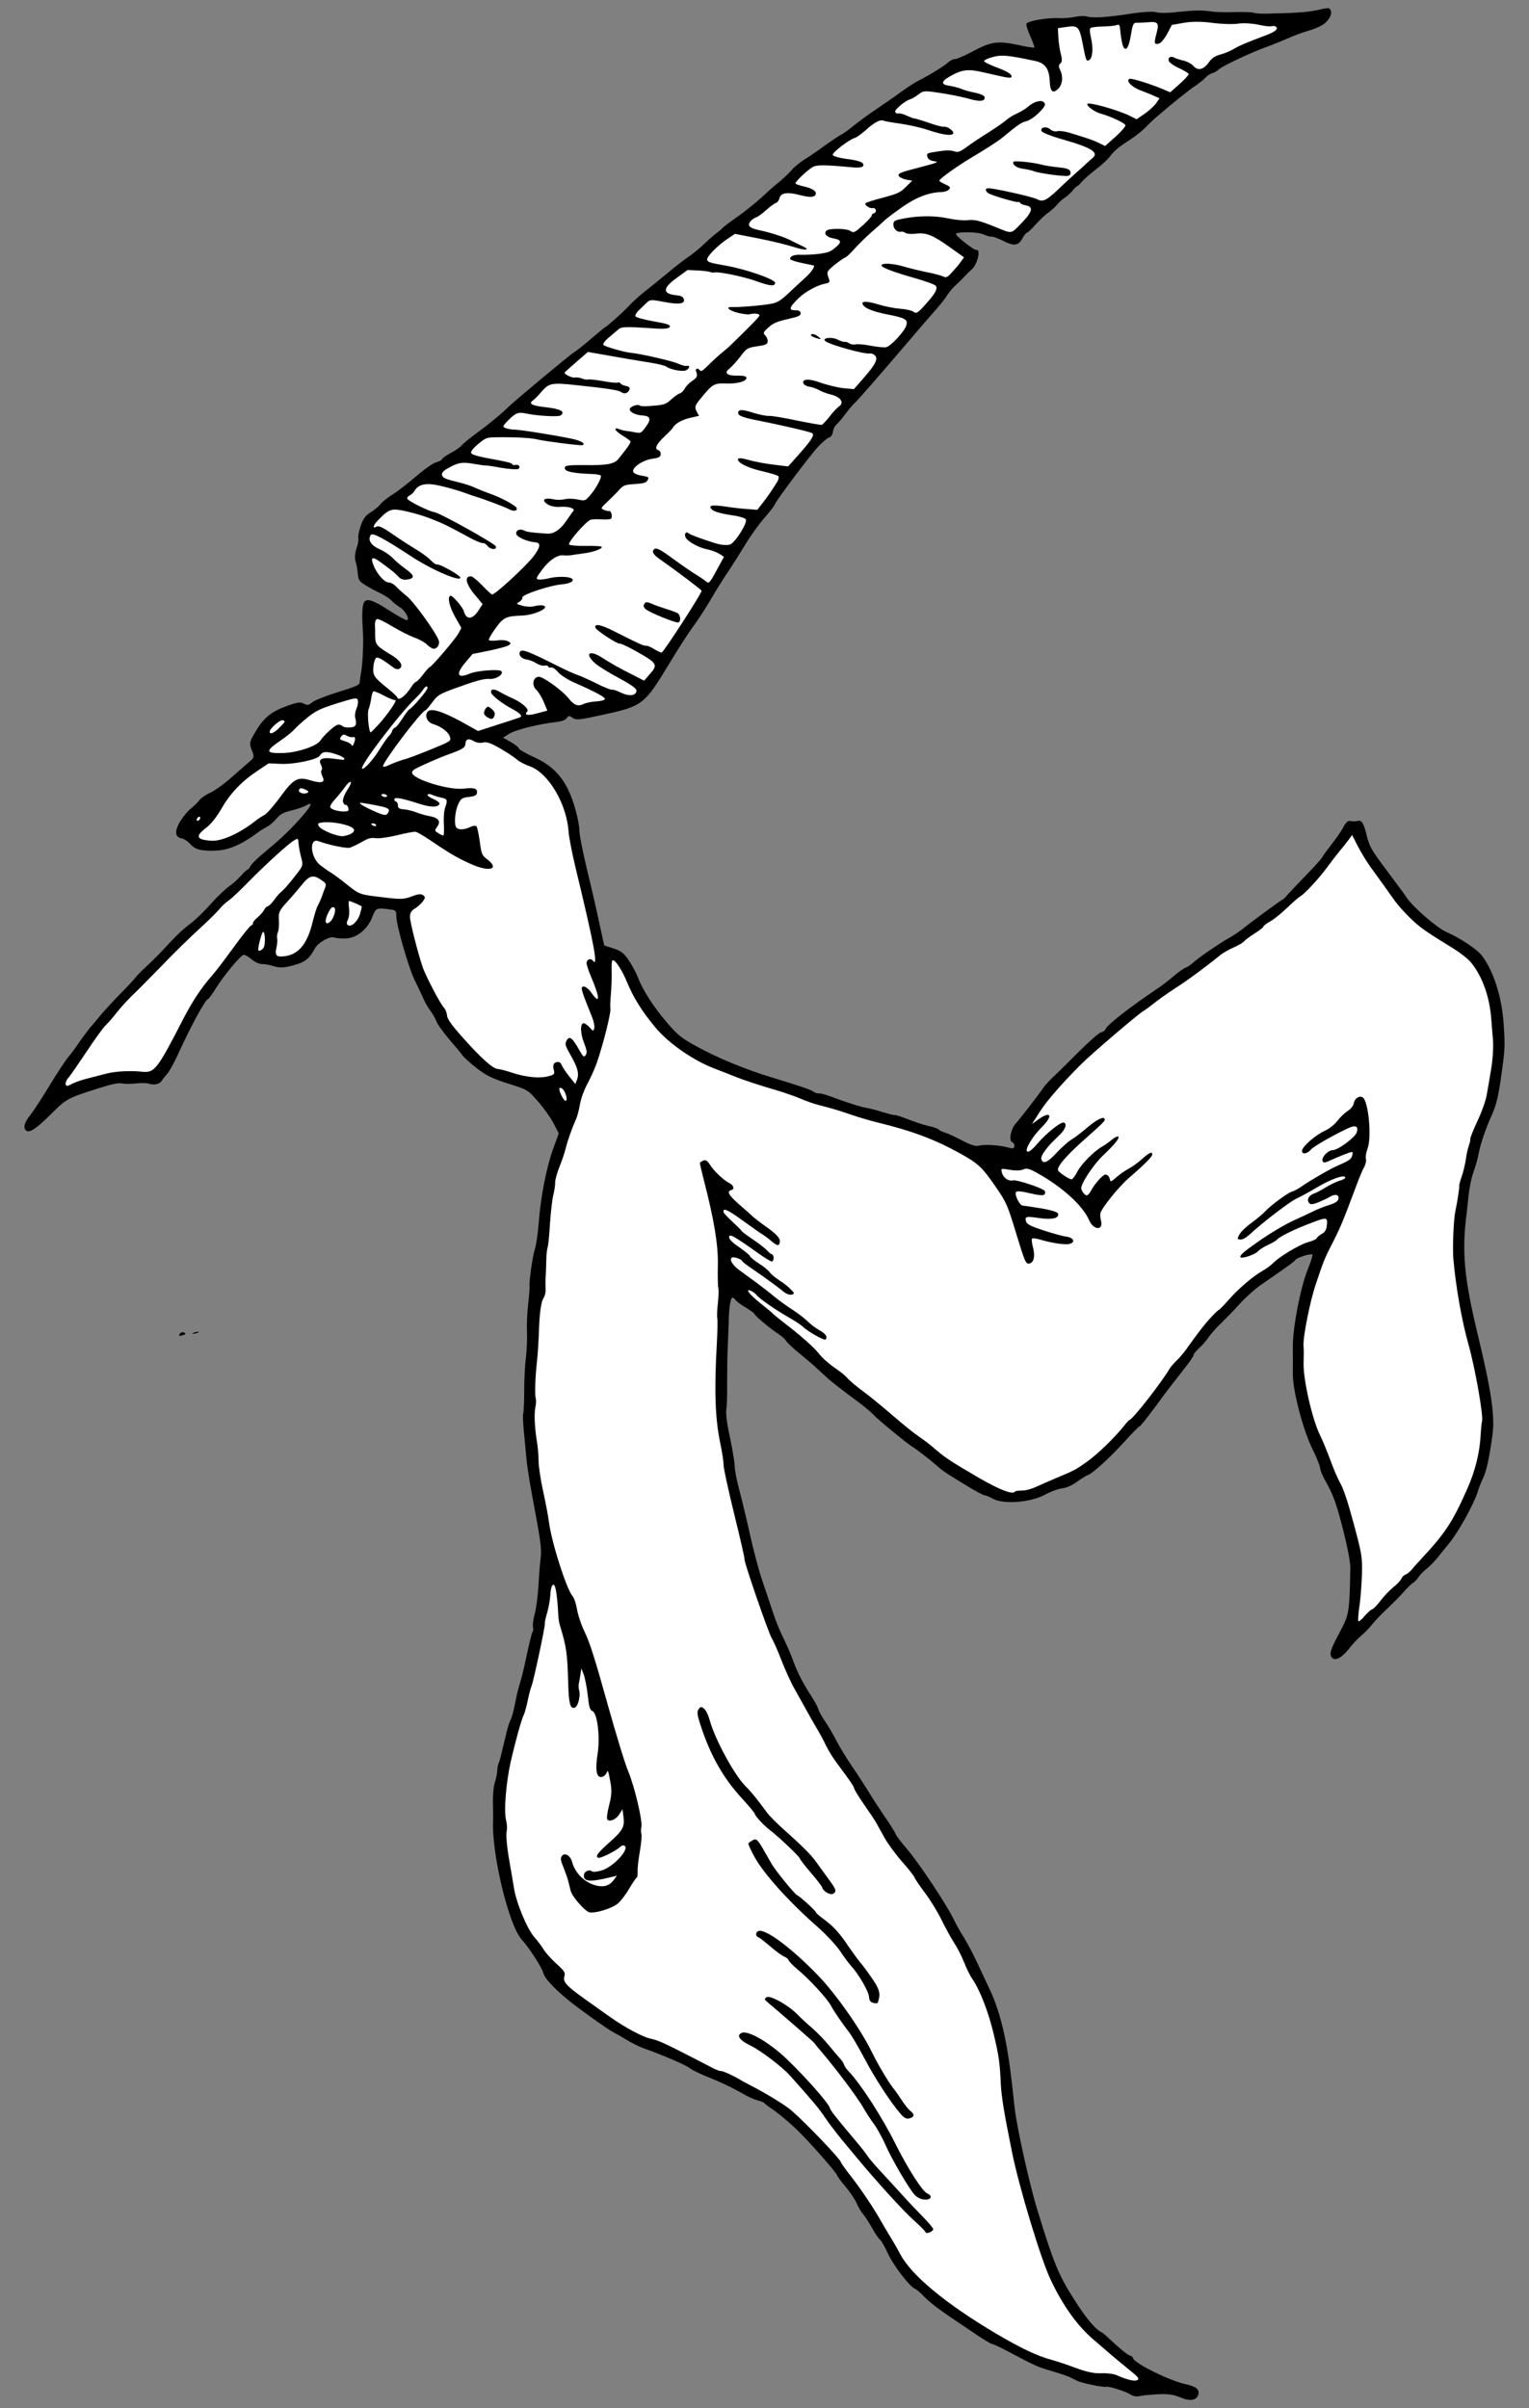<?xml version="1.0" encoding="UTF-8" standalone="no"?>
<!DOCTYPE svg PUBLIC "-//W3C//DTD SVG 1.1//EN" "http://www.w3.org/Graphics/SVG/1.1/DTD/svg11.dtd">
<svg xmlns:xl="http://www.w3.org/1999/xlink" xmlns="http://www.w3.org/2000/svg" xmlns:dc="http://purl.org/dc/elements/1.1/" version="1.1" viewBox="76.5 72 211.5 333" width="211.5" height="333">
  <rect x="76.5" y="72" width="211.5" height="333" fill="#808080" stroke="none"/>
  <defs>
    <clipPath id="artboard_clip_path">
      <path d="M 76.5 72 L 288 72 L 288 353.769 L 258.715 405 L 76.5 405 Z"/>
    </clipPath>
  </defs>
  <g id="Dextrochere_Maintaining_a_Pen" stroke="none" stroke-opacity="1" fill-opacity="1" stroke-dasharray="none" fill="none">
    <title>Dextrochere Maintaining a Pen</title>
    <g id="Dextrochere_Maintaining_a_Pen_Art" clip-path="url(#artboard_clip_path)">
      <title>Art</title>
      <g id="Group_98">
        <g id="Graphic_133">
          <path d="M 260.332 73.164 C 260.236 73.089 259.698 73.157 259.155 73.303 C 258.612 73.448 257.518 73.615 256.701 73.682 C 255.138 73.797 255.138 73.797 253.983 73.828 C 253.58 73.835 252.572 73.852 251.773 73.889 C 250.943 73.909 250.142 73.845 249.945 73.772 C 249.742 73.674 248.621 73.646 247.412 73.666 C 246.21 73.71 244.786 73.687 244.234 73.607 C 242.683 73.39 241.877 73.404 239.439 73.652 C 238.167 73.816 236.828 73.82 236.44 73.697 C 236.023 73.555 234.625 73.626 232.804 73.912 C 229.422 74.413 227.681 74.526 226.829 74.273 C 226.502 74.184 225.749 74.208 225.153 74.343 C 224.556 74.477 223.562 74.542 222.921 74.511 C 221.378 74.418 218.6 74.91 218.477 75.297 C 218.42 75.464 218.676 76.23 219.009 77.001 C 219.372 77.789 219.609 78.485 219.581 78.568 C 219.523 78.634 218.548 78.491 217.364 78.226 C 214.544 77.616 213.592 77.744 211.048 79.109 C 209.92 79.715 208.808 80.19 208.6 80.17 C 208.392 80.15 207.963 80.341 207.659 80.624 C 207.069 81.162 205.092 82.375 203.599 83.129 C 203.105 83.362 202.05 84.05 201.224 84.651 C 200.422 85.245 198.822 86.357 197.685 87.117 C 196.548 87.877 195.114 88.944 194.511 89.435 C 193.892 89.955 193.107 90.519 192.725 90.698 C 192.372 90.893 191.299 91.611 190.368 92.29 C 189.437 92.97 188.218 93.803 187.673 94.126 C 187.133 94.473 186.384 95.078 186.018 95.505 C 185.652 95.932 184.905 96.638 184.326 97.122 C 183.765 97.576 183.104 98.133 182.883 98.344 C 181.6 99.599 179.606 101.221 178.217 102.175 C 177.344 102.788 176.548 103.406 176.432 103.539 C 176.339 103.665 175.907 104.034 175.502 104.319 C 175.105 104.628 174.369 105.281 173.867 105.769 C 173.365 106.258 172.354 107.111 171.58 107.622 C 170.813 108.156 169.456 109.228 168.55 110.002 C 167.638 110.753 166.369 111.776 165.743 112.272 C 165.111 112.745 164.153 113.609 163.599 114.187 C 162.721 115.157 160.39 117.223 160.131 117.293 C 160.083 117.305 159.3 117.971 158.371 118.751 C 157.471 119.548 156.366 120.427 155.932 120.695 C 155.175 121.176 147.815 127.322 146.87 128.233 C 145.891 129.204 144.067 130.705 142.415 131.906 C 141.42 132.628 140.49 133.409 140.339 133.601 C 140.195 133.817 139.533 134.272 138.892 134.621 C 138.269 134.94 137.695 135.347 137.656 135.484 C 137.617 135.621 137.241 135.823 136.816 135.936 C 136.391 136.05 135.22 136.87 134.109 137.826 C 133.04 138.745 131.577 139.895 130.862 140.34 C 130.122 140.791 129.333 141.433 129.089 141.751 C 128.846 142.069 128.226 142.59 127.721 142.877 C 127.029 143.315 126.734 143.723 126.395 144.725 C 126.152 145.422 126.005 146.196 126.062 146.408 C 126.125 146.644 126.017 147.28 125.813 147.841 C 125.598 148.455 125.539 149.179 125.683 149.621 C 125.82 150.04 125.952 150.814 125.997 151.359 C 126.083 152.246 126.198 152.393 127.108 152.958 C 127.653 153.293 128.598 153.799 129.148 154.056 C 129.728 154.331 130.405 154.782 130.653 155.045 C 130.906 155.331 131.417 155.725 131.782 155.956 C 132.524 156.365 133.222 157.645 132.797 157.759 C 132.655 157.797 131.59 157.222 130.428 156.471 C 128.073 154.952 127.184 154.658 126.834 155.334 C 126.599 155.777 126.551 157.206 126.691 159.142 C 126.806 160.705 126.677 163.624 126.461 164.896 C 126.365 165.478 126.263 166.138 126.249 166.369 C 126.243 166.725 125.743 166.935 123.243 167.706 C 121.538 168.239 120.007 168.852 119.698 169.112 C 119.201 169.523 119.035 169.567 118.533 169.297 C 118.037 169.051 117.694 169.092 116.191 169.621 C 113.999 170.411 112.964 171.27 111.835 173.192 C 110.982 174.635 110.96 174.742 111.32 175.708 C 111.678 176.573 111.652 176.757 111.243 177.12 C 110.974 177.344 109.829 178.359 108.702 179.344 C 107.581 180.353 106.181 181.361 105.569 181.626 C 104.981 181.885 104.318 182.34 104.075 182.659 C 103.855 182.971 103.33 183.465 102.914 183.804 C 102.493 184.12 101.825 184.931 101.421 185.596 C 100.596 186.955 100.7 187.813 101.698 187.951 C 101.995 188.023 102.517 188.364 102.849 188.755 C 103.508 189.515 104.532 189.746 106.669 189.604 C 108.309 189.493 110.157 188.644 112.281 187.037 C 112.509 186.85 113.014 186.563 113.367 186.367 C 113.749 186.189 114.345 185.675 114.728 185.218 C 115.287 184.562 115.686 184.354 116.825 184.074 C 117.587 183.895 118.489 183.578 118.841 183.382 C 119.892 182.772 119.589 183.435 118.053 185.162 C 116.435 186.962 115.426 187.915 112.924 190.002 C 112.053 190.717 111.254 191.512 111.146 191.769 C 111.031 192.002 110.863 192.224 110.745 192.256 C 110.627 192.288 110.201 192.68 109.794 193.143 C 109.404 193.577 108.668 194.229 108.199 194.557 C 107.707 194.892 106.557 195.984 105.644 197.013 C 104.731 198.042 103.523 199.2 102.955 199.631 C 101.837 200.462 100.869 201.379 99.361 203.023 C 98.837 203.618 97.759 204.692 96.971 205.434 C 96.201 206.146 95.419 206.912 95.275 207.128 C 95.13 207.344 94.21 208.349 93.214 209.35 C 92.24 210.345 91.006 211.687 90.466 212.313 C 89.955 212.956 89.263 213.774 88.931 214.141 C 88.63 214.525 87.974 215.384 87.5 216.068 C 87.049 216.745 86.307 217.753 85.865 218.277 C 85.43 218.823 84.28 220.574 83.299 222.202 C 82.319 223.831 81.151 225.611 80.716 226.158 C 79.897 227.162 79.673 227.93 80.076 228.303 C 80.522 228.74 81.472 228.131 83.49 226.123 C 85.769 223.868 85.746 223.874 90.622 222.34 C 92.043 221.883 92.936 221.72 93.394 221.825 C 93.769 221.902 94.628 221.899 95.291 221.823 C 95.977 221.74 96.789 221.75 97.123 221.863 C 97.891 222.087 98.582 221.928 98.9 221.412 C 99.021 221.203 99.363 220.782 99.637 220.481 C 99.91 220.18 100.613 218.93 101.167 217.693 C 102.922 213.858 104.871 210.274 105.249 210.173 C 105.367 210.142 105.889 209.445 106.379 208.631 C 107.441 206.929 109.736 204.164 110.184 204.044 C 110.35 204 110.852 204.27 111.279 204.636 C 111.713 205.026 112.369 205.305 112.725 205.311 C 113.074 205.293 113.848 205.441 114.402 205.621 C 115.224 205.856 115.775 205.835 117.026 205.5 C 118.725 205.044 119.287 204.59 120.063 203.143 C 120.482 202.347 122.149 201.394 122.746 201.639 C 122.92 201.719 123.543 201.78 124.124 201.776 C 125.678 201.815 127.258 200.633 127.958 198.902 C 128.498 197.518 128.522 197.511 130.435 197.758 C 131.272 197.862 131.315 197.927 131.322 198.709 C 131.306 199.877 133.037 205.865 133.816 207.452 C 134.19 208.187 134.719 209.31 134.984 209.922 C 135.256 210.558 135.768 211.432 136.12 211.895 C 136.448 212.363 136.797 213.004 136.903 213.304 C 136.978 213.587 137.743 214.647 138.566 215.641 C 139.406 216.605 140.265 217.64 140.472 217.939 C 140.678 218.238 141.575 219.035 142.47 219.731 C 143.749 220.729 144.682 221.188 146.833 221.851 C 149.515 222.701 149.545 222.718 150.978 224.383 C 151.775 225.283 152.723 226.648 153.097 227.383 L 153.79 228.741 L 153.03 230.816 C 152.112 233.339 151.292 237.455 151.021 241.069 C 150.899 242.595 150.66 244.253 150.473 244.783 C 150.173 245.648 149.633 249.486 149.754 249.935 C 149.779 250.029 149.697 251.139 149.552 252.392 C 149.407 253.646 149.352 255.33 149.396 256.153 C 149.439 256.976 149.377 258.537 149.258 259.606 C 149.116 260.681 149.004 262.811 149.012 264.352 C 149.014 265.869 148.937 267.281 148.88 267.448 C 148.794 267.598 148.851 268.848 148.986 270.203 C 149.115 271.535 149.286 273.209 149.338 273.878 C 149.397 274.571 149.712 276.688 150.076 278.614 C 151.372 285.528 151.455 286.214 151.26 287.658 C 151.166 288.442 151.041 290.145 150.973 291.403 C 150.888 292.691 150.679 294.366 150.478 295.128 C 150.26 295.92 150.156 296.758 150.226 297.017 C 150.295 297.277 150.27 297.562 150.171 297.664 C 150.072 297.767 149.723 299.201 149.36 300.867 C 149.02 302.527 148.61 304.205 148.462 304.599 C 148.338 304.986 148.07 305.969 147.906 306.772 C 147.507 308.776 147.363 309.371 147.064 309.957 C 146.915 310.25 146.624 311.239 146.42 312.179 C 145.678 315.262 145.634 315.476 145.474 315.823 C 145.376 316.026 145.295 316.478 145.289 316.834 C 145.283 317.19 145.124 317.915 144.96 318.44 C 144.774 318.971 144.676 320.211 144.68 321.171 C 144.715 322.149 144.721 323.21 144.715 323.565 C 144.423 328.046 146.853 338.248 148.67 340.215 C 149.673 341.313 151.437 344.028 151.652 344.83 C 151.848 345.562 152.996 346.823 154.95 348.45 C 156.291 349.583 160.641 352.693 161.364 353.031 C 161.657 353.18 162.465 353.647 163.159 354.068 C 163.854 354.489 164.846 354.982 165.353 355.175 C 168.037 356.126 171.237 357.494 171.838 357.941 C 172.192 358.225 173.178 358.695 173.978 359.037 C 175.929 359.804 177.722 360.64 179.248 361.521 C 179.913 361.925 180.886 362.347 181.374 362.469 C 181.839 362.598 182.263 362.762 182.288 362.857 C 182.307 362.928 182.691 363.229 183.123 363.519 C 184.292 364.293 186.162 365.892 187.423 367.199 C 189.341 369.164 192.201 372.471 192.289 372.801 C 192.334 372.967 192.856 373.687 193.478 374.406 C 194.077 375.131 194.782 376.156 194.998 376.68 C 195.245 377.221 195.623 377.879 195.877 378.165 C 196.131 378.451 196.691 379.313 197.124 380.082 C 197.565 380.875 198.063 381.602 198.249 381.729 C 198.405 381.839 198.924 382.737 199.361 383.708 C 200.166 385.39 202.414 388.304 203.075 388.506 C 203.236 388.539 203.669 388.929 204.079 389.325 C 204.966 390.277 206.113 391.158 208.062 392.483 C 208.926 393.061 210.503 394.131 211.582 394.854 C 212.691 395.594 213.655 396.171 213.749 396.146 C 213.844 396.12 214.823 396.566 215.918 397.158 C 219.925 399.272 219.925 399.272 222.261 399.962 C 223.279 400.271 224.364 400.638 224.634 400.794 C 224.903 400.949 225.339 401.161 225.566 401.252 C 226.206 401.561 229.12 402.147 229.474 402.052 C 229.876 401.944 232.224 402.681 232.931 403.15 C 233.236 403.346 233.742 403.438 234.049 403.356 C 234.356 403.274 235.486 403.148 236.534 403.095 C 237.979 403.011 238.763 403.105 239.73 403.503 C 241.103 404.097 242.002 403.957 242.261 403.129 C 242.457 402.444 241.934 402.002 240.619 401.722 C 238.4 401.279 233.415 398.82 233.219 398.088 C 233.169 397.9 232.976 397.749 232.769 397.728 C 232.584 397.702 231.689 397.006 230.786 396.185 C 229.907 395.358 229.107 394.636 228.993 394.591 C 228.001 394.098 226.779 392.654 225.111 390.015 C 222.95 386.672 222.221 384.894 219.937 377.411 C 218.864 373.878 217.183 366.283 216.859 363.562 C 216.768 362.751 216.614 361.325 216.508 360.367 C 215.818 354.201 214.899 350.299 213.423 347.152 C 212.882 345.982 212.003 344.117 211.474 342.994 C 210.952 341.894 210.157 340.438 209.754 339.786 C 209.329 339.142 208.693 337.996 208.342 337.255 C 207.342 335.221 203.535 329.512 201.921 327.642 C 201.147 326.736 200.444 325.811 200.393 325.622 C 200.336 325.41 199.63 324.284 198.81 323.112 C 198.013 321.934 196.979 320.339 196.515 319.552 C 196.028 318.772 195.072 317.283 194.331 316.216 C 193.62 315.167 192.675 313.624 192.252 312.801 C 191.836 312.002 191.127 310.775 190.665 310.089 C 190.21 309.427 189.769 308.634 189.7 308.375 C 189.624 308.091 189.299 307.445 188.952 306.905 C 187.613 304.835 186.89 303.46 186.27 301.805 C 185.94 300.856 185.305 299.432 184.912 298.627 C 184.496 297.828 183.847 296.256 183.46 295.095 C 183.079 293.957 182.404 291.911 181.943 290.568 C 181.482 289.224 180.729 286.415 180.267 284.312 C 179.805 282.21 179.129 279.406 178.775 278.084 C 178.427 276.786 178.123 275.273 178.126 274.716 C 178.111 274.189 177.821 272.445 177.485 270.814 C 177.063 268.954 176.878 267.511 176.969 266.905 C 177.055 266.376 177.11 264.691 177.078 263.157 C 177.076 261.639 177.111 259.505 177.159 258.454 C 177.206 257.404 177.269 255.844 177.296 255.002 C 177.311 253.075 177.528 251.525 177.788 251.455 C 177.906 251.423 178.122 251.568 178.256 251.785 C 178.407 251.972 179.044 252.459 179.672 252.822 C 180.307 253.209 180.841 253.597 180.873 253.715 C 180.942 253.975 183.095 255.776 184.161 256.452 C 184.623 256.758 185.122 257.206 185.269 257.47 C 185.439 257.728 186.246 258.474 187.088 259.159 C 187.929 259.844 189.072 260.803 189.62 261.339 C 190.186 261.845 190.794 262.416 190.963 262.573 C 191.469 263.045 193 264.228 194.987 265.695 C 195.959 266.396 197.041 267.32 197.398 267.705 C 197.941 268.318 202.251 271.844 202.747 272.091 C 203.04 272.24 205.046 273.777 205.87 274.492 C 206.899 275.406 206.965 275.464 209.99 277.31 C 211.356 278.158 212.594 278.813 212.712 278.781 C 212.806 278.756 213.29 278.955 213.762 279.208 C 215.259 280.072 219.006 279.802 221.127 278.652 C 221.832 278.26 222.845 277.888 223.383 277.819 C 224.046 277.743 224.746 277.429 225.531 276.865 C 226.169 276.415 226.821 276.013 226.986 275.969 C 227.576 275.811 230.098 273.516 231.989 271.415 C 233.043 270.247 233.998 269.283 234.116 269.251 C 234.305 269.2 235.901 267.129 237.598 264.776 C 238.044 264.176 239.135 262.771 240.023 261.647 C 240.911 260.524 241.629 259.522 241.598 259.404 C 241.566 259.286 241.902 258.841 242.352 258.443 C 242.802 258.044 243.418 257.322 243.742 256.831 C 244.072 256.363 244.851 255.496 245.458 254.929 C 246.059 254.338 247.213 253.168 248.01 252.271 C 248.813 251.398 250.098 250.245 250.866 249.71 C 254.604 247.14 255.494 246.496 255.697 246.214 C 255.941 245.896 257.757 245.308 258.032 245.487 C 258.122 245.539 257.835 246.451 257.408 247.502 C 256.39 250.026 255.315 255.551 255.331 258.254 C 255.345 259.439 255.344 261.135 255.335 262.048 C 255.327 264.377 256.771 269.86 258.12 272.534 C 258.666 273.628 259.087 274.729 259.103 274.978 C 259.102 275.256 259.399 275.987 259.741 276.603 C 260.951 278.758 261.33 279.795 262.327 283.703 C 262.963 286.265 263.289 288.049 263.285 288.885 C 263.157 295.017 263.137 295.224 261.827 297.701 C 260.546 300.093 260.354 300.701 260.712 301.187 C 261.119 301.761 262.101 301.27 263.041 300.057 C 263.551 299.414 264.314 298.578 264.77 298.202 C 265.226 297.827 265.943 297.104 266.355 296.563 C 266.773 296.047 267.763 295.022 268.534 294.31 C 269.322 293.567 270.295 292.573 270.719 292.08 C 271.144 291.586 271.686 291.062 271.944 290.891 C 272.185 290.751 272.54 290.377 272.736 290.072 C 272.909 289.772 273.387 289.29 273.785 288.981 C 274.183 288.672 274.859 287.985 275.301 287.462 C 275.712 286.921 276.497 285.978 276.99 285.365 C 278.158 283.964 280.293 280.128 280.84 278.489 C 281.036 277.804 281.418 276.867 281.647 276.401 C 282.106 275.468 282.502 273.642 282.94 270.463 C 283.312 267.884 282.796 264.354 280.948 256.703 C 278.999 248.674 278.67 244.992 279.409 239.532 C 279.449 239.116 279.542 238.332 279.587 237.84 C 279.696 236.546 279.946 235.214 280.268 234.242 C 280.691 232.99 280.865 232.412 281.067 231.371 C 281.313 230.116 281.969 228.22 282.659 226.644 C 283.506 224.798 283.766 223.691 284.198 220.489 C 284.696 216.965 284.691 216.663 284.498 213.678 C 284.262 209.871 283.068 206.168 281.414 204.056 C 280.736 203.226 278.488 201.728 276.565 200.878 C 275.215 200.278 271.846 197.335 271.054 196.08 C 270.878 195.798 269.653 194.153 268.349 192.403 C 266.227 189.581 265.94 189.076 265.596 187.701 C 265.131 185.776 264.869 185.366 264.279 185.524 C 264.02 185.593 263.593 185.606 263.319 185.528 C 262.944 185.451 262.716 185.639 262.262 186.494 C 261.934 187.063 261.205 188.119 260.636 188.828 C 260.073 189.56 259.511 190.293 259.437 190.49 C 259.339 190.693 258.351 191.818 257.197 192.987 C 256.049 194.18 254.884 195.403 254.593 195.734 C 254.309 196.089 254.005 196.373 253.911 196.398 C 253.722 196.448 249.746 199.361 248.371 200.463 C 247.892 200.844 246.948 201.477 246.284 201.832 C 244.864 202.667 242.297 204.418 241.485 205.167 C 241.158 205.457 240.707 205.755 240.495 205.812 C 240.282 205.869 239.538 206.397 238.837 206.989 C 238.159 207.576 237.153 208.352 236.613 208.698 C 232.838 211.228 229.573 213.773 229.416 214.321 C 229.36 214.487 229.085 214.688 228.825 214.757 C 228.377 214.877 226.795 216.339 224.026 219.13 C 223.507 219.648 222.668 220.48 222.16 220.945 C 221.658 221.434 221.029 222.108 220.792 222.45 C 220.069 223.529 217.586 226.725 216.998 227.363 C 216.311 228.104 216.007 229.804 216.526 229.944 C 216.699 230.024 216.833 230.241 216.819 230.472 C 216.766 230.841 216.648 230.872 215.749 230.632 C 214.528 230.327 212.653 230.222 211.827 230.444 C 211.45 230.545 210.645 230.28 209.61 229.722 C 208.725 229.251 207.685 228.77 207.298 228.647 C 206.917 228.546 206.481 228.334 206.342 228.194 C 206.203 228.054 205.559 227.822 204.947 227.708 C 204.328 227.57 203.082 227.17 202.175 226.806 C 201.244 226.448 200.41 226.166 200.292 226.198 C 200.174 226.229 199.411 226.029 198.56 225.776 C 197.731 225.518 196.779 225.267 196.464 225.225 C 195.757 225.136 193.379 224.382 191.434 223.638 C 190.676 223.36 189.938 223.153 189.773 223.197 C 189.607 223.242 189.304 223.146 189.058 222.984 C 188.62 222.671 187.338 222.231 183.179 220.967 C 179.461 219.838 175.67 218.248 172.822 216.683 C 170.746 215.545 170.163 215.068 168.754 213.397 C 166.88 211.217 165.486 209.036 164.724 207.14 C 164.464 206.45 163.864 205.346 163.415 204.707 C 162.753 203.746 162.351 203.475 161.326 203.142 L 160.08 202.742 L 159.393 199.612 C 159.032 197.887 158.265 194.551 157.686 192.201 C 157.131 189.846 156.646 187.471 156.649 186.914 C 156.62 185.58 155.893 182.866 155.15 181.319 C 154.105 179.12 152.677 177.757 150.401 176.722 C 149.278 176.213 148.32 175.66 148.276 175.495 C 148.232 175.33 147.721 174.935 147.153 174.607 L 146.082 174.009 L 146.926 173.479 C 147.765 172.925 150.94 172.125 153.567 171.826 C 154.253 171.743 154.713 171.569 154.892 171.294 C 155.153 170.946 155.277 170.938 155.721 171.274 C 156.213 171.598 156.61 171.567 159.834 170.855 C 165.404 169.641 165.614 169.483 169.052 163.806 C 170.222 161.848 171.707 159.553 172.356 158.67 C 173.012 157.812 174.08 156.134 174.76 154.99 C 175.434 153.823 176.531 152.062 177.202 151.072 C 177.873 150.083 178.952 148.352 179.621 147.262 C 180.267 146.178 181.425 144.552 182.199 143.662 C 182.972 142.771 183.651 141.906 183.701 141.716 C 183.83 141.251 188.526 134.984 189.708 133.731 C 190.279 133.122 190.939 132.566 191.175 132.503 C 191.435 132.433 191.655 132.121 191.708 131.753 C 191.738 131.391 191.967 130.924 192.229 130.677 C 192.498 130.453 193.033 129.804 193.421 129.27 C 193.833 128.729 194.384 128.05 194.688 127.767 C 195.237 127.265 198.33 123.704 201.969 119.44 C 202.928 118.298 204.283 116.746 204.958 115.958 C 206.685 114.002 207.086 113.515 207.565 112.754 C 207.779 112.419 208.255 111.836 208.623 111.509 C 208.991 111.183 209.551 110.628 209.865 110.291 C 210.197 109.924 210.658 109.472 210.886 109.284 C 211.716 108.606 212.23 106.369 211.522 106.558 C 211.238 106.634 208.607 104.556 208.728 104.347 C 208.942 104.011 211.788 104.058 212.541 104.413 C 213.001 104.619 213.495 104.765 213.66 104.72 C 213.825 104.676 214.529 104.943 215.259 105.304 C 216.753 106.067 217.369 106.004 217.926 104.969 C 218.145 104.556 218.429 104.202 218.571 104.164 C 218.736 104.119 219.279 103.594 219.819 102.969 C 220.366 102.367 221.137 101.654 221.5 101.405 C 221.887 101.15 222.412 100.655 222.703 100.324 C 222.988 99.969 223.455 99.541 223.76 99.358 C 224.065 99.175 224.532 98.746 224.823 98.415 C 225.084 98.067 225.387 97.783 225.482 97.758 C 225.576 97.733 225.88 97.449 226.147 97.124 C 226.438 96.793 227.32 96.026 228.115 95.408 C 228.894 94.82 229.764 94.005 230.042 93.627 C 230.615 92.84 231.323 92.271 233.006 91.188 C 233.675 90.756 234.546 90.042 234.983 89.596 C 235.396 89.156 236.061 88.522 236.453 88.19 C 238.656 86.309 240.878 84.499 241.805 83.897 C 242.362 83.52 243.028 82.987 243.261 82.722 C 243.494 82.458 243.928 82.19 244.187 82.12 C 244.471 82.044 244.888 81.806 245.126 81.565 C 245.634 81.1 249.904 79.096 251.69 78.49 C 252.338 78.266 253.616 77.747 254.546 77.346 C 255.469 76.921 256.783 76.443 257.421 76.272 C 258.082 76.095 258.97 75.73 259.428 75.456 C 260.49 74.792 260.991 73.544 260.332 73.164 Z" fill="black"/>
        </g>
        <g id="Graphic_132">
          <path d="M 251.498 76.923 L 251.498 76.923 C 252.971 76.376 253.438 75.948 252.929 75.654 C 252.809 75.585 252.554 75.577 252.342 75.634 C 252.129 75.691 251.292 75.587 250.482 75.399 C 249.679 75.234 248.445 75.16 247.742 75.273 C 247.062 75.379 245.454 75.329 244.195 75.161 C 242.674 74.961 241.334 74.966 240.247 75.156 L 238.604 75.444 L 237.949 76.682 C 237.575 77.365 237.099 77.948 236.815 78.023 C 236.155 78.201 236.104 78.012 236.494 76.541 C 236.856 75.154 236.675 74.949 235.219 75.086 C 234.745 75.112 234.1 75.159 233.768 75.146 C 233.258 75.131 233.184 75.328 232.92 76.892 C 232.737 78.003 232.487 78.677 232.251 78.74 C 231.874 78.842 231.648 78.093 231.413 75.802 C 231.366 75.436 231.24 75.343 230.898 75.485 C 230.669 75.572 229.805 75.652 228.999 75.665 C 228.193 75.679 227.436 75.78 227.337 75.883 C 227.214 75.992 227.259 76.536 227.381 77.086 C 227.749 78.555 227.65 80.075 227.156 80.308 C 226.756 80.516 226.719 80.375 226.304 78.26 C 225.803 75.636 225.658 75.473 223.908 75.739 L 222.838 75.899 L 222.901 77.173 C 222.942 77.895 223.096 78.942 223.242 79.485 C 223.438 80.217 223.415 80.602 223.18 80.766 C 222.929 80.96 222.915 81.192 223.148 81.686 C 223.59 82.579 223.467 83.725 222.86 84.293 C 222.137 84.992 221.77 84.661 221.712 83.31 C 221.634 81.509 221.099 80.742 219.701 80.433 C 215.917 79.626 215.063 79.551 213.835 79.88 C 213.127 80.07 212.592 80.34 212.624 80.458 C 212.662 80.599 213.444 80.971 214.375 81.329 C 215.974 81.913 216.598 82.353 216.384 82.688 C 216.332 82.778 215.792 82.746 215.143 82.591 C 214.525 82.453 213.233 82.166 212.263 81.946 C 210.377 81.515 209.502 81.648 207.899 82.559 C 206.649 83.273 206.638 83.706 207.844 83.864 C 208.373 83.95 209.105 84.133 209.505 84.304 C 209.905 84.475 210.751 84.704 211.417 84.829 C 212.059 84.96 212.633 85.212 212.677 85.377 C 212.848 86.014 212.067 86.122 210.417 85.628 C 209.464 85.378 207.697 85.016 206.461 84.841 C 204.352 84.521 204.204 84.535 203.537 85.068 C 203.139 85.377 202.634 85.664 202.445 85.715 C 201.737 85.905 200.246 87.139 200.329 87.446 C 200.379 87.635 200.559 87.738 200.748 87.688 C 200.936 87.637 201.478 87.77 201.944 88 C 202.434 88.223 202.858 88.387 202.929 88.368 C 202.999 88.349 203.905 88.613 204.936 88.969 C 205.944 89.331 206.921 89.576 207.086 89.531 C 207.487 89.424 208.453 90.101 208.363 90.429 C 208.222 90.846 206.933 90.66 204.906 89.989 C 203.928 89.644 202.209 89.27 201.103 89.11 C 199.975 88.957 198.887 88.768 198.713 88.688 C 198.254 88.483 197.413 88.935 196.152 90.083 C 195.597 90.561 194.982 91.004 194.77 91.061 C 193.991 91.269 191.597 93.1 191.686 93.43 C 191.73 93.595 192.636 93.859 193.734 93.994 C 194.964 94.146 195.762 94.387 195.879 94.634 C 196.106 95.104 195.593 95.267 194.162 95.119 C 190.814 94.802 189.491 94.777 188.963 95.071 C 188.275 95.432 186.478 97.128 186.541 97.364 C 186.567 97.458 187.044 97.634 187.609 97.761 C 188.817 98.019 189.458 98.429 189.34 98.84 C 189.212 99.305 188.567 99.351 187.042 98.95 C 185.357 98.516 184.489 98.673 184.312 99.429 C 184.24 99.726 184.037 100.008 183.825 100.065 C 183.636 100.116 183.021 100.559 182.472 101.06 C 181.923 101.561 181.285 102.011 181.049 102.074 C 180.813 102.137 180.456 102.41 180.27 102.662 C 179.841 103.232 180.208 103.564 181.654 103.86 C 183.183 104.184 185.042 104.799 185.868 105.235 C 186.28 105.454 187.01 105.815 187.47 106.02 C 188.742 106.616 187.902 106.689 186.262 106.142 C 185.488 105.894 183.344 105.355 181.501 104.989 L 178.164 104.339 L 177.092 105.057 C 175.638 106.054 174.211 107.524 174.318 107.925 C 174.407 108.256 174.657 108.34 176.94 108.741 C 179.729 109.233 183.777 110.653 183.726 111.122 C 183.687 111.638 183.01 111.567 180.965 110.825 C 179.235 110.225 175.886 109.529 175.32 109.681 C 175.178 109.719 174.917 109.688 174.774 109.625 C 174.6 109.545 173.84 109.445 173.045 109.405 L 171.609 109.334 L 170.128 110.414 C 168.048 111.907 168.103 112.677 170.275 112.854 C 170.691 112.894 171.02 113.085 171.096 113.368 C 171.273 114.029 170.445 114.149 168.287 113.741 C 166.473 113.392 166.402 113.411 165.842 113.966 C 165.522 114.28 165.061 114.732 164.798 114.979 C 164.536 115.227 164.352 115.58 164.39 115.721 C 164.434 115.886 165.554 116.194 166.909 116.438 C 168.818 116.761 169.295 116.937 169.139 117.206 C 168.967 117.506 168.214 117.53 165.733 117.335 C 163.389 117.179 162.435 117.206 162.149 117.46 C 161.944 117.642 161.325 118.162 160.787 118.609 C 160.226 119.063 159.848 119.544 159.963 119.69 C 160.098 119.907 162.76 120.687 163.722 120.783 C 165.016 120.892 169.331 121.886 170.184 122.239 C 170.734 122.497 171.306 122.647 171.471 122.603 C 171.967 122.47 171.932 122.909 171.427 123.196 C 170.987 123.441 169.287 123.138 168.663 122.698 C 168.5 122.564 167.578 122.33 166.627 122.18 C 164.142 121.784 162.549 121.502 160.052 121.058 L 157.822 120.669 L 156.262 122.023 C 155.38 122.791 154.644 123.443 154.61 123.503 C 154.435 123.702 155.661 124.309 156.038 124.208 C 156.251 124.151 156.673 124.215 156.983 124.334 C 157.27 124.46 157.668 124.53 157.857 124.48 C 158.046 124.429 158.96 124.538 159.888 124.695 C 160.798 124.881 161.73 124.96 161.919 124.909 C 162.107 124.859 162.298 124.909 162.323 125.003 C 162.355 125.121 162.678 125.288 163.052 125.365 C 163.564 125.48 163.673 125.603 163.554 125.913 C 163.307 126.409 162.882 126.523 162.421 126.217 C 162.072 125.956 160.646 125.731 156.323 125.27 C 152.831 124.89 152.471 124.962 151.441 126.123 C 150.999 126.646 150.446 127.225 150.229 127.359 C 149.549 127.844 150.075 128.108 152.16 128.334 C 154.066 128.557 154.731 128.96 154.052 129.446 C 153.736 129.683 150.727 129.502 149.275 129.183 C 148.198 128.94 147.833 129.088 146.796 130.125 C 146.003 130.945 145.975 131.028 146.452 131.204 C 146.732 131.306 147.238 131.398 147.594 131.404 C 148.299 131.392 153.214 132.175 155.493 132.652 C 156.855 132.92 157.639 133.393 157.025 133.557 C 156.719 133.64 152.055 133.042 150.871 132.778 C 149.978 132.561 148.151 132.444 145.525 132.464 C 143.883 132.474 143.789 132.5 142.928 133.16 C 142.449 133.542 141.924 134.037 141.785 134.276 C 141.572 134.612 141.597 134.706 142.08 134.905 C 142.391 135.025 143.176 135.219 143.842 135.344 C 146.554 135.832 147.31 136.009 147.36 136.198 C 147.385 136.292 147.552 136.349 147.741 136.298 C 148.237 136.165 148.57 136.557 148.213 136.829 C 148.043 136.951 146.986 136.88 145.875 136.697 C 144.757 136.49 143.782 136.347 143.688 136.372 C 143.617 136.391 142.88 136.285 142.06 136.151 C 140.46 135.845 139.834 135.963 138.431 136.769 C 137.814 137.111 137.564 137.406 137.64 137.689 C 137.754 138.114 138.094 138.25 140.177 138.755 C 140.856 138.927 141.744 139.221 142.15 139.415 C 142.557 139.61 143.404 139.939 144.025 140.178 C 145.604 140.691 147.877 141.903 147.972 142.257 C 148.086 142.682 147.524 142.757 146.842 142.383 C 146.309 142.096 143.357 140.989 142.284 140.67 C 142.04 140.609 141.283 140.331 140.555 140.07 C 139.857 139.827 138.457 139.418 137.434 139.186 C 135.488 138.721 134.383 138.941 133.847 139.869 C 133.733 140.102 133.429 140.386 133.182 140.503 C 132.959 140.613 132.784 140.812 132.822 140.953 C 132.905 141.26 135.881 142.739 136.558 142.811 C 137.289 142.894 144.99 147.18 145.091 147.558 C 145.23 148.077 144.358 148.033 143.934 147.488 C 143.74 147.237 143.441 147.064 143.299 147.102 C 143.158 147.14 142.424 146.856 141.688 146.471 C 138.487 144.723 137.705 144.351 136.237 143.783 C 135.383 143.43 133.84 142.958 132.793 142.732 C 130.716 142.251 130.362 142.346 128.969 143.757 C 128.088 144.625 127.914 145.203 128.619 144.812 C 128.883 144.665 129.523 144.974 130.705 145.796 C 131.64 146.456 133.109 147.404 133.953 147.911 C 134.797 148.419 135.769 149.12 136.096 149.488 C 136.416 149.832 136.817 150.104 136.983 150.06 C 137.313 149.971 140.078 151.507 140.166 151.838 C 140.362 152.569 136.338 150.865 133.455 148.981 C 129.589 146.449 128.052 145.622 127.791 145.97 C 127.34 146.647 127.797 147.41 129.004 147.947 C 129.661 148.227 130.47 148.794 130.857 149.196 C 131.213 149.582 132.031 150.273 132.655 150.713 C 133.872 151.576 133.909 151.996 132.762 152.152 C 132.324 152.219 131.907 152.077 131.617 151.75 C 131.188 151.283 130.791 150.934 129.003 149.642 C 128.001 148.924 127.736 149.071 128.139 150.102 C 128.592 151.321 129.68 152.548 130.261 152.544 C 130.539 152.545 130.982 152.781 131.266 153.084 C 131.52 153.37 132.218 153.993 132.801 154.469 C 133.798 155.264 136.955 159.681 137.208 160.625 C 137.347 161.144 136.931 161.762 136.461 161.71 C 136.254 161.69 135.852 161.418 135.544 161.121 C 135.261 160.818 134.465 160.398 133.791 160.149 C 133.147 159.917 131.772 159.223 130.778 158.629 C 129.778 158.011 128.822 157.559 128.657 157.603 C 128.468 157.654 128.355 157.988 128.362 158.391 C 128.386 158.764 128.404 159.493 128.395 160.026 C 128.414 161.134 128.661 161.397 130.619 162.567 C 131.889 163.34 132.334 164.056 131.783 164.457 C 131.59 164.584 131.251 164.549 130.999 164.363 C 130.777 164.195 130.183 163.772 129.745 163.459 C 129.277 163.129 128.757 162.889 128.592 162.933 C 128.427 162.978 128.217 163.515 128.156 164.138 C 128.041 165.409 128.169 165.602 130.176 167.24 C 130.849 167.768 131.427 168.322 131.465 168.463 C 131.604 168.982 132.594 168.237 133.362 167.044 C 133.587 166.655 133.901 166.318 134.066 166.274 C 134.208 166.236 134.645 165.79 135.033 165.256 C 135.428 164.745 135.835 164.282 135.929 164.256 C 136.26 164.168 139.492 160.367 139.935 159.565 L 140.319 158.83 L 139.458 157.315 C 138.633 155.841 138.35 154.5 138.822 154.374 C 139.081 154.304 140.514 155.969 140.66 156.512 C 140.989 157.74 141.842 157.713 142.686 156.425 L 143.257 155.538 L 142.29 154.38 C 140.929 152.797 140.66 151.604 141.699 151.705 C 141.883 151.732 142.562 152.283 143.196 152.948 C 143.83 153.614 144.438 154.184 144.569 154.2 C 144.903 154.313 149.123 150.424 150.237 149.013 C 151.253 147.703 151.36 147.067 150.583 146.997 C 149.419 146.904 148.04 146.287 147.926 145.862 C 147.787 145.343 148.44 145.042 149.008 145.37 C 149.337 145.56 150.229 145.675 152.157 145.791 C 153.089 145.87 154.009 145.244 154.825 144.039 C 155.062 143.697 155.409 143.199 155.612 142.917 C 155.972 142.467 155.966 142.443 155.476 142.22 C 155.166 142.101 154.518 142.047 153.998 142.085 C 153.483 142.147 152.793 142.028 152.44 141.844 C 151.262 141.224 151.687 140.731 153.115 141.057 C 153.543 141.144 154.225 141.139 154.602 141.037 C 155.004 140.93 155.792 140.946 156.381 141.067 C 157.398 141.275 157.422 141.269 158.01 140.63 C 158.837 139.751 159.826 137.968 159.592 137.752 C 159.489 137.653 158.907 137.557 158.296 137.543 C 156.048 137.462 154.853 137.251 154.681 136.893 C 154.447 136.399 154.825 136.297 157.208 136.317 C 160.511 136.368 161.545 136.167 162.118 135.38 C 162.403 135.026 162.89 134.389 163.209 133.975 C 163.505 133.567 163.747 133.148 163.721 133.053 C 163.696 132.959 163.185 132.565 162.587 132.219 C 161.527 131.567 161.274 131.002 162.205 131.36 C 162.462 131.468 162.866 131.562 163.074 131.582 C 163.282 131.603 163.834 131.682 164.316 131.781 C 165.119 131.945 165.184 131.903 165.816 131.05 C 166.616 129.976 166.495 129.527 165.362 129.451 C 164.359 129.391 163.504 128.937 163.621 128.526 C 163.752 128.163 164.778 127.837 165.025 128.1 C 165.151 128.192 165.963 128.202 166.898 128.104 C 168.408 127.978 168.637 127.891 169.367 127.214 C 169.793 126.822 170.35 126.445 170.562 126.388 C 170.775 126.331 171.072 126.024 171.238 125.701 C 171.388 125.408 171.866 124.926 172.253 124.67 C 172.938 124.208 173.029 123.982 172.781 123.34 C 172.627 122.951 173.052 122.837 173.301 123.2 C 173.428 123.394 173.635 123.313 174.119 122.855 C 175.116 121.854 175.811 121.238 176.471 120.681 C 176.828 120.408 177.278 120.01 177.5 119.798 C 180.69 116.692 181.599 115.74 181.561 115.598 C 181.497 115.362 180.82 115.291 180.207 115.455 C 179.971 115.518 179.21 115.419 178.532 115.246 C 177.251 114.906 176.793 114.422 177.789 114.459 C 178.738 114.508 182.006 114.239 183.158 114.007 C 184.05 113.843 184.508 113.569 185.757 112.374 C 186.585 111.596 187.618 110.636 188.027 110.273 C 188.739 109.627 189.294 108.77 189.05 108.709 C 188.996 108.698 188.247 108.545 187.414 108.363 C 186.558 108.188 185.836 107.951 185.805 107.833 C 185.703 107.455 186.363 107.177 187.288 107.233 C 187.775 107.254 188.877 107.212 189.711 107.115 C 190.983 106.951 191.378 106.82 192.014 106.27 C 192.991 105.477 192.932 105.164 191.737 104.953 C 190.834 104.79 190.428 104.317 190.801 103.913 C 191.109 103.553 193.516 103.565 194.091 103.917 C 194.606 104.235 194.653 104.222 195.88 103.134 C 196.569 102.495 197.116 101.893 197.09 101.798 C 197.059 101.68 197.199 101.541 197.388 101.491 C 197.576 101.44 197.697 101.231 197.647 101.042 C 197.596 100.853 197.41 100.726 197.221 100.776 C 196.844 100.878 196.077 100.375 196.208 100.112 C 196.284 100.016 197.374 99.648 198.632 99.336 C 200.685 98.786 201.044 98.614 201.802 97.854 L 202.682 96.986 L 201.779 96.823 C 201.29 96.701 200.848 96.465 200.797 96.276 C 200.715 95.969 201.174 95.796 203.612 95.168 C 206.215 94.496 206.438 94.385 205.731 94.296 C 205.179 94.217 204.873 94.02 204.785 93.69 C 204.658 93.218 204.746 93.169 205.816 93.009 C 207.341 92.752 207.922 92.748 208.584 92.95 C 209.025 93.085 209.325 92.979 210.256 92.3 C 210.888 91.827 212.219 90.939 213.24 90.311 C 214.255 89.66 215.345 88.912 215.672 88.622 C 215.999 88.332 216.667 87.9 217.191 87.684 C 217.685 87.45 218.343 87.072 218.629 86.818 C 219.627 85.918 220.857 85.69 221.04 86.374 C 221.166 86.846 219.386 88.512 218.513 88.746 C 217.734 88.955 217.412 89.168 215.091 91.08 C 214.529 91.534 212.911 92.575 211.537 93.398 C 209.042 94.851 206.366 96.758 206.435 97.017 C 206.454 97.088 206.813 97.295 207.273 97.501 C 207.936 97.804 208.015 97.91 207.765 98.204 C 207.591 98.403 207.148 98.546 206.722 98.56 C 204.962 98.601 203.178 99.307 201.221 100.691 C 200.178 101.426 199.084 102.251 198.804 102.528 C 198.524 102.805 197.73 103.524 197.029 104.117 C 196.334 104.733 195.29 105.747 194.725 106.379 C 194.161 107.01 193.577 107.572 193.412 107.616 C 193.247 107.66 192.608 108.11 191.959 108.612 C 190.883 109.508 190.831 109.598 191.075 110.317 C 191.348 111.053 191.331 111.083 190.515 111.251 C 189.417 111.495 187.879 112.362 186.992 113.207 C 185.644 114.504 185.533 114.939 186.588 114.909 C 186.991 114.902 187.23 115.041 187.252 115.313 C 187.264 115.639 186.976 115.792 185.423 116.132 C 183.97 116.471 183.423 116.693 182.775 117.297 C 182.062 117.943 182.023 118.08 182.36 118.395 C 182.565 118.593 182.714 118.958 182.683 119.219 C 182.659 119.605 182.436 119.715 181.241 119.884 C 179.858 120.103 179.794 120.145 178.895 121.322 C 178.39 121.989 177.703 122.729 177.37 122.996 C 176.597 123.607 177.078 123.985 178.636 123.946 C 179.342 123.935 179.776 124.046 179.756 124.254 C 179.735 124.74 178.537 125.086 176.953 125.03 C 175.269 124.975 175.052 125.109 173.489 127.021 C 172.612 128.091 172.556 128.257 172.845 128.863 L 173.193 129.503 L 171.906 129.798 C 170.808 130.041 169.804 130.639 169.547 131.189 C 169.495 131.279 169.023 131.785 168.457 132.316 C 167.284 133.414 166.981 134.077 167.559 134.251 C 167.779 134.319 167.92 134.56 167.889 134.821 C 167.859 135.183 167.642 135.317 166.713 135.439 C 165.377 135.646 163.924 136.642 164.082 137.232 C 164.139 137.445 164.659 137.685 165.265 137.776 C 166.216 137.926 166.312 138.001 166.087 138.39 C 165.88 138.749 165.603 138.849 164.336 138.935 C 162.944 139.03 162.756 139.08 162.168 139.719 C 161.819 140.116 161.078 140.845 160.536 141.37 C 159.584 142.258 159.55 142.318 160.057 142.511 C 160.344 142.636 160.665 142.702 160.783 142.67 C 161.042 142.601 161.253 143.48 161.037 143.715 C 160.938 143.818 160.37 143.869 159.777 143.825 C 159.183 143.782 158.478 143.794 158.218 143.863 C 157.605 144.028 155.011 147 155.217 147.299 C 155.296 147.404 156.288 147.518 157.42 147.493 C 158.552 147.468 159.554 147.528 159.668 147.574 C 160.057 147.798 158.685 148.343 157.289 148.515 C 156.532 148.616 155.68 148.743 155.414 148.789 C 155.142 148.811 154.716 148.825 154.454 148.793 C 153.64 148.683 152.479 149.449 151.494 150.776 C 150.636 151.916 150.579 152.083 151.025 152.141 C 151.286 152.172 151.949 152.096 152.492 151.95 C 153.49 151.708 155.007 151.707 155.503 151.953 C 156.095 152.275 155.427 152.707 154.213 152.805 C 152.58 152.939 148.654 154.244 148.755 154.621 C 148.799 154.787 148.614 155.039 148.356 155.209 C 147.874 155.49 147.881 155.513 148.756 155.76 C 149.251 155.905 149.969 155.941 150.323 155.846 C 150.7 155.745 151.191 155.689 151.423 155.703 C 152.931 155.855 150.598 157.062 148.667 157.124 C 146.463 157.209 146.128 157.375 145.004 158.941 C 144.43 159.727 144.039 160.439 144.135 160.514 C 144.214 160.62 144.748 160.628 145.31 160.554 C 145.872 160.479 146.542 160.527 146.788 160.689 C 147.207 160.931 147.22 160.978 146.88 161.221 C 146.669 161.379 145.465 161.701 144.195 161.966 L 141.868 162.437 L 140.868 163.616 C 139.485 165.252 139.756 165.887 141.504 165.141 C 142.481 164.727 145.631 164.49 145.874 164.83 C 146.172 165.282 145.086 165.952 144.208 165.884 C 143.407 165.82 142.209 166.166 138.892 167.384 C 137.284 167.992 136.962 168.205 136.296 169.117 C 135.873 169.711 135.448 170.204 135.33 170.236 C 134.723 170.424 129.579 177.191 129.479 177.951 C 129.47 178.106 129.877 178.022 130.548 177.69 C 131.16 177.425 131.99 177.127 132.368 177.025 C 132.776 176.942 134.384 176.334 136.003 175.672 C 138.876 174.497 138.899 174.491 138.741 173.901 C 138.534 173.223 137.579 172.492 136.447 172.138 C 135.595 171.885 135.213 171.026 135.636 170.432 C 136.041 169.868 137.578 170.316 140.3 171.788 L 142.622 173.089 L 145.346 172.207 C 146.838 171.732 148.188 171.294 148.347 171.226 C 148.86 171.063 148.521 170.648 147.312 170.01 C 146.111 169.396 144.549 168.196 144.442 167.794 C 144.303 167.275 144.841 167.207 145.595 167.662 C 146.044 167.922 146.893 168.352 147.437 168.586 C 148.703 169.157 149.732 170.071 149.435 170.378 C 148.94 170.89 149.451 171.006 150.773 170.652 L 152.213 170.266 L 151.719 169.083 C 151.441 168.424 150.99 167.684 150.719 167.428 C 150.021 166.805 150.197 165.67 150.984 165.586 C 151.57 165.505 154.27 167.463 155.185 168.61 C 155.882 169.511 156.472 169.732 157.207 169.358 C 157.565 169.186 158.333 169.031 158.932 168.997 C 159.53 168.963 160.079 168.841 160.165 168.692 C 160.304 168.452 158.969 167.722 155.93 166.386 C 155.04 165.992 154.033 165.351 153.701 164.959 C 153.362 164.544 152.93 164.255 152.741 164.306 C 152.552 164.356 152.362 164.306 152.324 164.164 C 152.292 164.046 152.048 163.985 151.812 164.049 C 151.576 164.112 151.052 163.949 150.656 163.7 C 150.261 163.452 149.67 163.231 149.332 163.195 C 148.625 163.106 148.177 162.568 148.436 162.119 C 148.678 161.701 149.639 162.076 153.967 164.255 C 154.786 164.668 155.879 165.16 156.41 165.346 C 156.941 165.533 158.177 166.087 159.116 166.569 C 160.078 167.045 160.986 167.409 161.127 167.371 C 161.292 167.327 161.847 167.507 162.403 167.789 C 163.532 168.321 164.467 168.222 164.539 167.545 C 164.581 167.23 163.921 166.749 162.144 165.783 C 160.786 165.059 159.33 164.159 158.903 163.793 C 157.291 162.403 157.956 161.77 159.79 162.948 C 160.953 163.699 162.24 164.442 164.398 165.508 L 165.599 166.122 L 166.315 165.298 C 167.601 163.866 167.486 163.72 164.099 161.844 C 163.207 161.349 162.347 160.973 162.229 161.004 C 161.899 161.093 158.95 159.151 158.855 158.797 C 158.69 158.183 159.624 158.363 161.412 159.275 C 164.808 160.996 165.614 161.362 165.874 161.293 C 165.992 161.261 166.499 161.454 166.984 161.754 C 167.469 162.054 167.929 162.26 168.024 162.235 C 168.331 162.152 173.622 153.954 173.553 153.695 C 173.509 153.529 169.834 150.769 167.843 149.38 C 166.877 148.703 166.622 148.316 166.96 147.972 C 167.257 147.665 167.813 147.946 169.77 149.395 C 170.682 150.062 171.923 150.918 172.535 151.311 C 173.163 151.674 173.877 152.166 174.135 152.375 C 174.562 152.741 174.627 152.698 175.61 150.892 L 176.645 148.995 L 175.944 148.55 C 175.555 148.326 174.827 148.065 174.346 147.967 C 173.067 147.727 171.451 146.794 171.293 146.204 C 171.16 145.709 171.446 145.455 171.784 145.769 C 172.048 146.002 174.952 147.02 176.059 147.28 C 176.541 147.379 177.152 147.392 177.459 147.31 C 178.16 147.096 179.974 144.232 179.658 143.811 C 179.537 143.641 178.875 143.439 178.186 143.32 C 175.791 142.975 174.92 142.652 174.764 142.162 C 174.682 141.856 175.256 141.828 176.884 142.05 C 177.758 142.195 179.088 142.345 179.86 142.391 L 181.254 142.498 L 181.933 141.633 C 182.595 140.798 183.29 139.802 183.994 138.652 C 184.19 138.346 184.273 137.995 184.188 137.866 C 184.103 137.737 183.084 137.428 181.923 137.157 C 179.906 136.711 178.352 135.913 178.605 135.441 C 178.674 135.321 179.19 135.36 179.768 135.534 C 180.971 135.869 182.41 136.142 184.21 136.343 L 185.516 136.498 L 186.977 134.867 C 188.745 132.876 189.224 132.115 188.835 131.89 C 188.506 131.7 184.513 130.771 181.093 130.094 C 179.493 129.789 178.706 129.494 178.636 129.234 C 178.466 128.597 179.111 128.55 180.697 129.087 C 181.495 129.328 182.489 129.543 182.885 129.512 C 183.312 129.499 185.06 129.79 186.779 130.164 C 188.516 130.508 190.032 130.785 190.174 130.747 C 190.292 130.716 190.787 130.203 191.257 129.597 C 191.703 128.996 192.297 128.382 192.532 128.218 C 193.312 127.73 192.812 126.903 191.538 126.587 C 190.889 126.432 190.102 126.137 189.766 125.923 C 189.414 125.739 188.823 125.518 188.431 125.471 C 188.033 125.401 187.673 125.193 187.617 124.981 C 187.452 124.367 188.453 124.327 190.088 124.951 C 190.976 125.245 192.333 125.589 193.141 125.676 L 194.619 125.812 L 196.091 124.127 C 197.696 122.28 198.044 121.504 197.42 121.064 C 197.228 120.913 196.931 120.841 196.789 120.879 C 196.169 121.02 191.446 119.73 190.697 119.197 C 190.066 118.733 191.58 118.53 192.382 118.973 C 192.789 119.168 193.206 119.309 193.348 119.271 C 193.489 119.233 193.769 119.335 193.985 119.48 C 194.201 119.624 194.599 119.694 194.883 119.619 C 195.142 119.549 196.104 119.645 196.984 119.814 C 197.865 119.983 198.827 120.08 199.11 120.004 C 199.771 119.827 201.651 117.78 201.869 116.988 C 202.104 116.166 201.745 115.958 199.051 115.441 C 197.07 115.035 195.953 114.55 195.808 114.007 C 195.7 113.606 196.549 113.657 198.009 114.101 C 198.837 114.359 200.175 114.633 201 114.69 C 201.802 114.754 202.635 114.936 202.857 115.104 C 203.277 115.446 203.465 115.295 204.919 113.641 C 205.942 112.456 206.217 111.876 205.944 111.519 C 205.823 111.349 204.534 110.885 203.027 110.454 C 200.097 109.62 198.522 109.03 198.44 108.723 C 198.339 108.345 199.999 108.406 201.376 108.822 C 202.144 109.046 203.609 109.412 204.626 109.621 C 205.667 109.822 206.703 110.101 206.966 110.233 C 207.372 110.428 207.555 110.354 208.16 109.686 C 208.573 109.246 209.114 108.62 209.369 108.248 L 209.85 107.588 L 207.942 106.227 C 205.559 104.513 204.622 104.131 203.203 104.309 C 202.594 104.397 201.947 104.342 201.761 104.215 C 201.568 104.064 201.271 103.992 201.106 104.037 C 200.61 104.169 200.055 103.61 200.075 103.022 C 200.114 102.506 200.225 102.451 201.72 102.177 C 203.872 101.803 205.899 101.816 207.779 102.223 C 208.612 102.405 209.752 102.504 210.32 102.453 C 211.326 102.335 211.951 102.497 214.076 103.344 C 216.6 104.363 216.264 104.428 217.831 102.819 C 219.358 101.246 219.483 100.58 218.341 100.38 C 217.973 100.326 217.656 100.184 217.625 100.066 C 217.599 99.971 217.48 99.902 217.338 99.94 C 217.031 100.022 213.457 98.956 213.156 98.683 C 212.788 98.351 212.755 98.132 213.109 98.037 C 213.534 97.923 219.18 99.168 219.91 99.529 C 220.735 99.966 221.188 99.769 222.787 98.277 C 223.528 97.548 224.666 96.509 225.32 95.929 C 225.957 95.379 226.629 94.769 226.786 94.6 C 226.943 94.432 227.294 94.135 227.563 93.911 C 228.587 93.106 227.604 92.458 223.547 91.294 C 222.017 90.869 220.686 90.34 220.582 90.14 C 220.312 89.605 221.269 89.4 221.781 89.895 C 222.016 90.11 222.45 90.221 222.757 90.139 C 223.04 90.063 223.801 90.163 224.462 90.365 C 225.094 90.55 226.119 90.883 226.727 91.074 C 227.334 91.266 228.182 91.595 228.594 91.813 L 229.354 92.192 L 230.826 90.887 C 231.62 90.168 232.236 89.446 232.174 89.311 C 232.092 89.004 230.156 88.106 228.816 87.731 C 227.947 87.509 226.753 86.64 226.908 86.37 C 227.081 86.071 231.048 87.184 232.703 87.98 L 233.725 88.491 L 234.815 87.743 C 235.413 87.33 236.125 86.684 236.404 86.306 L 236.895 85.592 L 236.179 85.278 C 235.772 85.083 234.895 84.736 234.191 84.47 C 232.98 84.01 232.146 83.069 232.784 82.899 C 233.09 82.816 235.575 83.593 237.283 84.299 L 238.369 84.767 L 239.678 83.607 C 240.39 82.96 240.961 82.352 240.929 82.234 C 240.897 82.116 240.292 81.747 239.57 81.409 C 238.853 81.095 238.223 80.632 238.16 80.396 C 238.033 79.924 238.48 79.703 238.959 79.979 C 239.138 80.083 239.693 80.263 240.204 80.379 C 240.716 80.495 241.338 80.834 241.598 81.144 C 242.215 81.839 243.017 81.624 243.729 80.598 C 244.135 80.034 244.562 79.743 245.318 79.54 C 245.884 79.388 246.679 79.049 247.096 78.811 C 247.899 78.317 248.9 77.897 251.498 76.923 Z" fill="#FFFFFF"/>
        </g>
        <g id="Graphic_131">
          <path d="M 282.785 212.949 C 282.554 209.823 281.534 206.959 279.931 205.036 C 279.526 204.562 278.342 203.64 277.288 203.011 C 273.533 200.703 272.843 200.205 271.469 198.853 C 270.685 198.101 269.766 197.032 269.402 196.523 C 268.26 194.906 267.253 193.506 266.373 192.3 C 265.549 191.205 264.542 189.527 263.854 188.092 L 263.535 187.469 L 262.996 188.195 C 262.701 188.603 262.149 189.282 261.766 189.739 C 261.382 190.196 260.669 191.121 260.17 191.811 C 259.139 193.251 257.009 195.593 256.369 195.942 C 256.128 196.082 255.328 196.777 254.605 197.477 C 253.881 198.177 252.847 199.036 252.277 199.365 C 251.684 199.702 251.245 200.047 251.264 200.118 C 251.29 200.212 250.745 200.636 250.077 201.068 C 249.385 201.507 248.729 201.986 248.619 202.142 C 248.492 202.328 247.834 202.706 247.134 203.021 C 246.434 203.335 245.577 203.817 245.209 204.144 C 243.109 205.845 240.72 207.598 239.014 208.688 C 237.958 209.375 236.664 210.304 236.143 210.722 C 235.623 211.14 234.967 211.619 234.662 211.802 C 233.94 212.223 227.576 217.647 226.118 219.1 C 223.541 221.663 221.232 224.28 220.314 225.766 L 219.246 227.444 L 220.072 226.843 C 221.828 225.563 222.231 226.214 220.68 227.793 C 219.298 229.15 218.203 231.012 218.592 231.237 C 218.802 231.358 219.264 231.006 219.997 230.152 C 221.246 228.679 223.335 227.031 223.694 227.239 C 224.143 227.498 223.818 228.268 222.884 229.125 C 221.326 230.58 220.416 231.811 220.542 232.283 C 220.745 233.038 221.404 232.76 222.621 231.448 C 223.25 230.773 224.143 229.952 224.618 229.647 C 225.123 229.36 226.106 228.591 226.848 227.962 C 228.186 226.819 229.192 226.322 229.305 226.747 C 229.375 227.007 229.276 227.109 226.07 229.967 C 223.909 231.912 222.718 233.319 222.85 233.815 C 222.933 234.122 224.473 235.151 224.757 235.075 C 224.898 235.037 225.252 234.563 225.533 234.007 C 226.084 232.948 227.839 231.188 228.937 230.565 C 229.313 230.363 229.904 229.926 230.278 229.623 C 230.646 229.297 231.052 229.112 231.166 229.158 C 231.441 229.337 230.739 230.208 229.023 231.832 C 227.676 233.129 225.919 235.826 226.071 236.393 C 226.204 236.888 226.633 237.355 226.869 237.292 C 227.01 237.254 227.243 236.989 227.392 236.696 C 227.926 235.668 229.096 234.368 229.464 234.421 C 229.672 234.441 229.913 234.68 229.983 234.94 C 230.134 235.506 230.064 235.525 231.075 234.672 C 231.507 234.303 232.234 233.805 232.657 233.59 C 233.08 233.376 233.865 232.811 234.397 232.34 C 235.477 231.368 235.906 231.177 235.885 231.663 C 235.866 231.972 234.811 233.039 232.591 234.949 C 231.177 236.188 228.809 239.15 228.707 239.81 C 228.67 240.048 228.719 240.515 228.808 240.846 C 229.121 242.204 227.756 242.114 227.164 240.755 C 226.288 238.713 223.447 236.134 219.91 234.172 C 218.899 233.609 218.464 233.497 218.065 233.706 C 217.777 233.859 217.031 233.907 216.341 233.788 C 214.861 233.552 214.932 233.533 215.115 234.218 C 215.299 234.902 216.036 235.388 216.65 235.223 C 217.098 235.103 220.538 236.231 220.977 236.644 C 221.08 236.743 221.113 236.962 221.009 237.142 C 220.888 237.351 220.271 237.314 219.004 237.021 C 217.891 236.738 217.136 236.661 217.033 236.841 C 216.808 237.23 217.562 238.723 217.965 238.716 C 218.12 238.725 219.302 238.889 220.574 239.105 C 222.114 239.376 222.865 239.63 222.881 239.878 C 222.939 240.47 222.059 240.681 220.354 240.454 C 218.405 240.167 218.239 240.211 218.423 240.896 C 218.53 241.297 219.14 241.589 220.886 242.159 C 222.162 242.576 223.579 242.955 224.025 243.013 C 225.023 243.15 225.294 243.786 224.445 244.013 C 223.831 244.178 221.959 243.895 220.279 243.384 C 219.761 243.244 219.291 243.193 219.246 243.306 C 219.17 243.403 219.251 243.988 219.41 244.578 C 219.715 245.812 219.469 246.687 218.8 246.74 C 218.403 246.771 218.231 246.412 217.139 242.808 C 215.853 238.574 215.723 238.28 214.235 236.123 C 212.369 233.41 211.827 232.898 209.272 231.482 C 205.826 229.572 202.646 228.375 197.938 227.233 C 196.908 226.978 195.371 226.529 194.537 226.247 C 192.777 225.631 191.759 225.322 189.83 224.827 C 189.044 224.632 187.923 224.224 187.319 223.956 C 186.746 223.705 185.351 223.218 184.272 222.875 C 181.335 222.017 179.279 221.329 178.001 220.811 C 177.375 220.549 176.164 220.089 175.316 219.759 C 172.357 218.63 168.932 216.233 167.135 214.058 C 165.308 211.866 164.144 209.977 163.304 207.976 C 162.568 206.174 161.613 204.684 161.235 204.786 C 161.117 204.817 161.069 205.488 161.106 206.288 C 161.137 207.064 161.083 208.469 161.004 209.401 C 160.925 210.333 160.887 211.229 160.931 211.394 C 161.07 211.914 159.971 216.307 159.061 218.954 C 158.744 219.849 158.138 221.175 157.729 221.917 C 157.321 222.659 156.868 223.893 156.727 224.69 C 156.586 225.487 156.357 226.332 156.249 226.589 C 155.604 228.052 154.998 229.758 154.749 230.811 C 154.577 231.49 154.181 232.658 153.857 233.428 C 153.555 234.192 153.298 235.121 153.292 235.477 C 153.31 235.826 153.193 236.617 153.049 237.212 C 152.881 237.813 152.697 239.583 152.581 241.132 C 152.495 242.698 152.343 244.207 152.247 244.511 C 152.151 244.815 152.075 245.569 152.068 246.203 C 152.061 246.837 152.018 247.81 151.992 248.374 C 151.942 248.944 151.956 249.75 151.969 250.176 C 152.012 250.62 151.885 251.185 151.689 251.491 C 151.33 252.042 151.098 253.724 151.034 256.6 C 150.986 257.65 150.884 259.347 150.77 260.339 C 150.523 262.53 150.461 264.849 150.613 265.416 C 150.676 265.652 150.661 266.162 150.561 266.543 C 150.374 267.453 150.447 269.331 150.752 271.223 C 150.89 272.02 150.994 273.258 150.999 273.939 C 150.987 274.651 151.256 276.502 151.602 278.079 C 151.943 279.632 152.332 281.653 152.442 282.534 C 152.815 285.343 154.868 291.776 155.702 292.716 C 155.925 292.985 156.181 293.752 156.313 294.526 C 156.457 295.347 156.882 296.65 157.398 297.726 C 158.061 299.067 158.881 301.655 160.453 307.331 C 161.651 311.615 162.969 315.967 163.431 317.032 C 164.29 319.105 165.407 323.84 165.219 324.649 C 165.147 324.947 165.16 325.373 165.224 325.609 C 165.293 325.869 165.188 326.985 164.998 328.073 C 164.809 329.161 164.664 330.414 164.701 330.835 C 164.714 331.261 164.661 331.63 164.567 331.655 C 164.472 331.68 163.98 332.394 163.514 333.202 C 163.03 334.04 162.293 334.971 161.895 335.28 C 160.994 335.977 158.575 336.676 157.948 336.414 C 157.232 336.1 155.611 334.206 155.432 333.445 C 155.331 333.067 155.19 332.447 155.083 332.046 C 154.982 331.668 154.677 330.814 154.435 330.195 C 154.047 329.313 153.999 328.946 154.226 328.658 C 154.59 328.13 155.392 328.573 155.626 329.446 C 156.062 331.075 157.43 332.403 159.096 332.767 C 160.09 332.981 160.809 332.738 161.371 332.005 L 161.835 331.375 L 160.767 331.636 C 158.057 332.286 157.172 332.194 157.275 331.256 C 157.32 330.763 158.05 330.466 158.387 330.781 C 158.519 330.897 159.135 330.833 159.789 330.633 C 161.416 330.096 163.646 327.651 162.874 327.226 C 162.748 327.133 162.464 327.209 162.266 327.414 C 161.636 327.988 159.602 328.988 159.274 328.899 C 158.78 328.753 159.168 328.219 160.803 326.769 C 162.643 325.137 162.93 324.605 162.742 323.239 L 162.611 322.186 L 162.167 322.887 C 161.722 323.588 160.886 323.963 160.519 323.632 C 160.387 323.515 160.502 322.624 160.764 321.618 C 161.12 320.207 161.155 319.489 160.897 318.243 C 160.642 316.819 160.587 316.707 160.387 317.19 C 160.262 317.477 159.946 317.713 159.673 317.736 C 158.974 317.771 158.814 316.701 159.184 314.401 C 159.518 312.06 159.121 308.877 158.441 308.604 C 158.101 308.468 157.988 308.143 157.793 306.374 C 157.667 305.244 157.396 303.951 157.229 303.515 L 156.913 302.714 L 156.796 303.504 C 156.738 303.95 156.635 304.509 156.574 304.753 C 156.519 305.021 156.532 305.447 156.608 305.73 C 156.836 306.58 156.439 308.027 155.967 308.154 C 155.377 308.312 155.175 307.556 155.099 304.819 C 154.974 300.577 154.873 299.82 153.962 296.8 C 153.844 296.452 153.763 295.867 153.732 295.47 C 153.577 292.248 153.284 290.682 152.903 291.24 C 152.752 291.432 152.637 292.045 152.618 292.632 C 152.592 293.195 152.396 294.26 152.189 294.998 C 151.976 295.713 151.827 296.386 151.865 296.527 C 151.941 296.81 150.271 304.645 150.013 305.195 C 149.899 305.428 149.676 306.297 149.512 307.1 C 149.348 307.903 149.102 308.779 148.993 309.036 C 148.632 309.765 147.883 312.445 147.153 315.575 C 146.486 318.562 146.173 322.492 146.521 323.79 C 146.634 324.215 146.664 324.89 146.576 325.318 C 146.482 325.723 146.616 327.357 146.892 328.953 C 147.161 330.525 147.49 332.41 147.596 333.09 C 147.927 335.177 149.416 338.75 150.431 339.895 C 150.909 340.45 151.491 341.205 151.686 341.558 C 151.888 341.933 152.649 342.792 153.39 343.479 C 154.558 344.532 154.728 344.79 154.576 345.261 C 154.335 346.06 154.8 346.567 157.338 348.392 C 158.622 349.313 160.248 350.471 160.961 350.963 C 162.899 352.341 165.382 353.675 166.482 353.911 C 167.499 354.119 168.306 354.485 172.234 356.494 C 173.442 357.131 174.787 357.808 175.23 358.044 C 175.666 358.256 176.113 358.414 176.208 358.389 C 176.42 358.332 178.063 359.081 178.884 359.595 C 179.13 359.757 179.865 360.141 180.511 360.474 C 182.897 361.732 185.234 363.181 186.064 363.92 C 188.079 365.682 192.683 370.495 192.816 370.991 C 192.854 371.132 193.51 372.07 194.273 373.029 C 195.588 374.726 197.223 377.147 198.176 378.814 C 198.414 379.231 199.025 380.282 199.525 381.109 C 200.055 381.954 200.727 383.14 201.039 383.739 C 202.606 386.659 207.259 390.523 214.24 394.673 C 217.755 396.742 219.9 397.761 221.949 398.325 C 222.657 398.515 224.183 399.017 225.311 399.448 C 226.772 399.993 227.819 400.218 228.797 400.184 C 229.596 400.147 230.588 400.261 231.024 400.473 C 232.231 401.01 233.267 401.289 233.668 401.181 C 234.164 401.048 234.041 400.778 233.11 400.04 C 231.487 398.704 230.483 397.885 229.689 397.187 C 229.226 396.78 228.371 396.048 227.782 395.548 C 225.557 393.665 223.542 390.865 221.846 387.272 C 220.476 384.426 217.494 374.523 216.512 369.726 C 215.4 364.256 215.016 361.88 214.934 360.156 C 214.81 357.33 214.667 356.23 213.966 353.332 C 213.251 350.285 212.079 347.234 210.997 345.652 C 210.669 345.183 210.159 344.131 209.837 343.306 C 209.515 342.482 208.89 341.283 208.465 340.638 C 208.039 339.993 207.28 338.577 206.734 337.484 C 206.218 336.408 205.188 334.736 204.442 333.746 C 203.696 332.757 203.064 331.813 203.02 331.648 C 202.976 331.483 202.194 330.453 201.257 329.413 C 200.345 328.368 199.265 326.886 198.867 326.158 C 198.44 325.412 197.931 324.46 197.693 324.044 C 197.455 323.627 196.695 322.49 196.003 321.511 C 195.34 320.55 194.719 319.553 194.656 319.317 C 194.548 318.916 194.22 318.447 192.122 315.619 C 191.679 315.004 191.057 314.007 190.762 313.378 C 190.473 312.772 189.91 311.708 189.508 311.057 C 189.129 310.4 188.47 309.261 188.072 308.532 C 187.675 307.804 186.911 306.465 186.416 305.561 C 185.897 304.663 185.084 302.856 184.588 301.573 C 184.093 300.289 183.501 298.929 183.239 298.519 C 182.775 297.732 179.398 287.961 179.487 287.633 C 179.533 287.52 178.874 284.686 178.047 281.315 C 177.22 277.944 176.558 274.908 176.588 274.546 C 176.594 274.19 176.392 272.777 176.096 271.389 C 175.425 268.128 175.288 264.218 175.659 257.768 C 175.744 256.101 175.783 254.548 175.72 254.311 C 175.663 254.099 175.688 253.156 175.798 252.241 C 175.907 251.327 175.926 250.36 175.863 250.124 C 175.793 249.864 175.763 248.43 175.797 246.954 C 175.857 244.155 175.277 240.667 173.863 235.202 C 173.539 233.897 173.271 232.805 173.312 232.769 C 173.33 232.739 173.547 232.605 173.77 232.495 C 174.111 232.352 174.321 232.473 174.704 233.054 C 175.21 233.905 176.662 235.262 177.385 235.599 C 177.964 235.874 178.14 236.434 177.691 236.554 C 176.983 236.744 177.234 237.208 178.763 238.57 C 179.653 239.343 180.513 240.099 180.688 240.28 C 180.887 240.454 181.596 241.023 182.31 241.515 C 183.935 242.673 184.43 243.199 184.368 243.721 C 184.307 244.345 184.022 244.32 183.205 243.628 C 182.807 243.279 182.243 242.874 181.998 242.712 C 181.735 242.58 180.481 241.676 179.197 240.756 C 177.12 239.237 176.41 238.947 176.599 239.655 C 176.637 239.797 177.198 240.38 177.837 240.968 C 178.475 241.556 179.023 242.092 179.049 242.187 C 179.074 242.281 179.77 242.803 180.574 243.346 C 181.407 243.907 182.296 244.58 182.55 244.866 C 182.803 245.153 183.128 245.42 183.289 245.453 C 183.599 245.572 183.583 246.361 183.276 246.443 C 183.158 246.474 182.343 245.984 181.467 245.359 C 177.97 242.88 177.407 242.576 177.356 243.045 C 177.337 243.353 177.76 243.797 178.749 244.468 C 179.529 245.018 180.208 245.57 180.246 245.711 C 180.284 245.853 180.837 246.312 181.508 246.739 C 182.149 247.149 182.799 247.684 182.963 247.918 C 183.103 248.159 183.722 248.676 184.333 249.069 C 184.945 249.462 185.654 250.03 185.944 250.358 C 186.432 250.859 186.421 250.913 185.997 251.027 C 185.737 251.096 185.26 250.92 184.935 250.653 C 184.22 250.061 182.425 248.745 180.596 247.49 C 179.829 246.987 179.186 246.476 179.161 246.382 C 179.097 246.145 178.173 245.811 177.836 245.876 C 177.293 246.022 177.759 246.909 178.731 247.61 C 179.235 247.981 180.34 248.798 181.186 249.406 C 182.008 250.021 183.155 250.902 183.714 251.385 C 184.297 251.861 185.396 252.655 186.156 253.134 C 186.924 253.637 187.849 254.351 188.228 254.729 C 188.608 255.108 189.311 255.654 189.813 255.924 C 190.711 256.442 191.027 256.864 190.695 257.231 C 190.514 257.406 188.192 256.105 187.565 255.464 C 187.39 255.283 186.557 254.722 185.719 254.238 C 183.72 253.104 181.476 251.529 181.155 251.084 C 181.003 250.897 180.679 250.63 180.422 250.522 C 179.442 250.076 180.145 251 181.749 252.266 C 182.621 252.968 183.366 253.578 183.379 253.625 C 183.398 253.696 184.587 254.642 186.023 255.751 C 187.434 256.865 189.029 258.284 189.556 258.928 C 190.421 259.986 191.011 260.486 192.63 261.62 C 192.972 261.858 193.501 262.323 193.791 262.65 C 194.082 262.977 194.995 263.744 195.812 264.335 C 196.628 264.926 198.443 266.413 199.856 267.628 C 201.276 268.867 202.953 270.214 203.6 270.648 C 204.248 271.081 205.262 271.847 205.864 272.394 C 207.278 273.609 208.105 274.146 211.972 276.399 C 214.785 278.023 216.617 278.722 216.876 278.273 C 216.928 278.183 217.366 278.116 217.822 278.12 C 218.379 278.123 219.158 277.914 219.923 277.558 C 220.599 277.25 221.8 276.726 222.618 276.38 C 225.167 275.318 225.407 275.177 226.913 274.091 C 228.336 273.077 230.786 270.7 231.993 269.162 C 232.312 268.748 232.644 268.381 232.738 268.356 C 233.234 268.223 237.168 263.171 238.28 261.279 C 238.435 261.01 238.884 260.51 239.262 260.131 C 239.648 259.774 240.264 259.053 240.628 258.525 C 242.36 256.113 242.981 255.314 243.877 254.315 C 244.424 253.713 244.943 253.194 245.061 253.163 C 245.156 253.137 245.756 252.546 246.355 251.855 C 247.687 250.309 249.784 248.507 251.123 247.744 C 251.675 247.444 252.284 246.977 252.523 246.736 C 253.326 245.863 256.243 244.095 257.399 243.785 C 258.036 243.614 258.578 243.368 258.64 243.225 C 258.68 243.088 258.989 242.828 259.318 242.638 C 259.741 242.424 259.979 242.082 260.028 241.512 C 260.161 240.212 260.161 240.212 256.91 241.487 C 255.149 242.187 253.368 243.094 253.131 243.436 C 253.015 243.568 252.469 243.892 251.928 244.138 C 251.363 244.39 250.735 244.786 250.52 245.021 C 250.119 245.508 248.162 246.134 248.079 245.827 C 248.004 245.544 248.647 245.017 250.756 243.541 C 252.637 242.253 254.674 241.074 256.016 240.512 C 256.446 240.321 257.298 239.916 257.904 239.627 C 258.48 239.321 259.551 238.882 260.253 238.669 C 261.208 238.362 261.554 238.143 261.637 237.792 C 261.782 237.197 261.186 237.053 260.447 237.504 C 260.189 237.674 259.489 237.988 258.901 238.247 C 258.005 238.588 257.757 238.604 257.55 238.305 C 257.235 237.884 257.539 237.321 258.205 237.067 C 258.488 236.991 259.264 236.581 259.915 236.179 C 260.566 235.777 261.466 235.358 261.891 235.245 C 262.292 235.137 262.621 234.948 262.583 234.806 C 262.469 234.381 260.507 235.084 258.635 236.218 C 257.632 236.816 256.351 237.513 255.81 237.759 C 254.886 238.184 251.275 240.948 249.367 242.699 C 248.859 243.164 248.354 243.451 248.062 243.403 C 247.623 243.369 247.611 243.321 247.95 242.699 C 248.134 242.346 248.898 241.61 249.642 241.082 C 250.379 240.53 251.186 239.859 251.46 239.558 C 252.222 238.721 254.628 236.938 255.195 236.786 C 255.502 236.704 256.101 236.391 256.523 236.076 C 257.694 235.256 260.477 233.65 261.519 233.194 C 263.196 232.466 263.406 232.309 263.557 231.737 C 263.684 231.172 263.66 231.178 262.353 231.68 C 261.599 231.983 260.669 232.384 260.287 232.563 C 259.698 232.821 259.521 232.819 259.438 232.512 C 259.299 231.992 260.214 231.064 260.842 231.048 C 261.554 231.059 263.919 229.312 264.162 228.615 C 264.445 227.78 264.049 227.532 263.079 227.969 C 261.161 228.837 258.243 230.504 257.876 230.931 C 257.336 231.557 256.639 231.693 256.6 231.172 C 256.549 230.604 258.501 228.917 259.813 228.338 C 260.377 228.086 261.109 227.51 261.48 227.006 C 261.857 226.525 262.498 225.898 262.909 225.636 C 263.343 225.368 263.72 224.888 263.762 224.573 C 263.864 223.913 264.503 223.464 264.981 223.74 C 265.789 224.207 266.284 229.261 265.653 230.872 C 265.477 231.349 265.369 231.985 265.439 232.245 C 265.515 232.528 265.399 233.04 265.191 233.399 C 264.984 233.758 264.488 234.928 264.08 236.049 C 262.356 240.661 261.946 241.681 260.867 243.792 C 259.702 246.052 259.6 246.332 258.459 249.725 C 257.692 252.055 256.719 256.921 256.81 258.11 C 256.86 258.578 256.848 259.669 256.821 260.511 C 256.757 262.729 258 268.215 259.068 270.408 C 259.516 271.325 260.184 272.968 260.576 274.052 C 260.967 275.136 261.566 276.519 261.902 277.112 C 262.323 277.834 262.947 279.691 263.744 282.665 C 264.889 286.938 264.941 287.227 264.894 289.694 C 264.84 291.1 264.702 293.135 264.531 294.193 C 264.382 295.245 264.32 296.147 264.41 296.199 C 264.5 296.251 264.915 295.912 265.292 295.431 C 265.7 294.968 266.173 294.563 266.338 294.519 C 266.503 294.474 267.039 293.926 267.503 293.296 C 267.99 292.659 268.783 291.84 269.262 291.458 C 269.748 291.1 270.214 290.571 270.346 290.308 C 270.454 290.051 270.716 289.803 270.905 289.753 C 271.07 289.709 271.468 289.4 271.759 289.069 C 272.044 288.714 272.632 288.076 273.062 287.606 C 276.422 283.999 277.41 282.495 279.415 277.985 C 280.586 275.369 281.213 272.798 281.319 270.265 C 281.365 269.494 281.441 268.74 281.498 268.573 C 281.736 267.952 280.574 261.255 279.623 257.893 C 278.709 254.671 277.877 249.961 277.546 246.179 C 277.401 244.599 277.56 240.66 277.819 239.452 C 278.11 238.084 278.392 236.212 278.342 236.023 C 278.316 235.929 278.461 235.333 278.693 234.689 C 278.908 234.075 279.157 233.022 279.258 232.362 C 279.336 231.709 279.535 230.846 279.676 230.428 C 279.824 230.035 279.911 229.606 279.88 229.488 C 279.848 229.37 280.303 228.236 280.881 226.994 C 281.476 225.721 282.053 224.099 282.16 223.362 C 282.296 222.643 282.571 221.026 282.769 219.784 C 282.991 218.535 283.091 216.737 283.016 215.796 C 282.935 214.831 282.825 213.57 282.785 212.949 Z" fill="#FFFFFF"/>
        </g>
        <g id="Graphic_130">
          <path d="M 155.144 186.963 C 155.192 187.709 155.634 190.019 156.143 192.109 C 158.704 202.706 159.297 205.862 158.491 204.838 C 158.212 204.457 157.682 204.65 157.637 205.143 C 157.617 205.35 157.898 206.211 158.25 207.053 C 159.514 209.978 159.544 211.032 158.323 209.31 C 157.947 208.753 157.502 208.417 157.224 208.416 C 156.756 208.465 156.845 208.796 158.354 212.54 C 158.632 213.199 158.781 213.944 158.696 214.194 C 158.608 214.623 158.531 214.618 158.09 214.104 C 157.8 213.777 157.428 213.522 157.267 213.489 C 156.734 213.48 156.745 214.844 157.296 216.239 C 157.686 217.223 157.734 217.589 157.514 217.901 C 157.276 218.243 157.174 218.144 156.704 217.334 C 155.634 215.419 155.226 215.124 154.809 216.02 C 154.631 216.397 154.737 216.697 155.403 217.86 C 156.398 219.592 156.619 220.418 156.337 221.252 L 156.081 221.903 L 155.203 220.797 C 154.706 220.171 154.274 219.503 154.188 219.273 C 154.131 219.061 153.932 218.886 153.771 218.853 C 153.154 218.816 152.906 219.212 153.089 219.896 C 153.26 220.534 153.202 220.6 152.329 220.834 C 151.148 221.15 149.201 220.963 147.311 220.331 C 146.53 220.06 145.637 219.844 145.352 219.819 C 144.688 219.794 143.027 218.317 140.453 215.414 C 138.901 213.68 138.36 212.888 138.328 212.391 C 138.31 212.042 138.106 211.565 137.925 211.36 C 137.455 210.93 135.47 207.11 135.011 205.867 C 134.344 203.946 133.202 199.495 133.208 198.76 C 133.223 198.25 133.413 197.921 133.871 197.647 C 134.223 197.451 134.708 196.992 134.975 196.668 C 135.346 196.164 135.355 196.009 135.019 195.796 C 134.731 195.569 134.341 195.623 133.445 195.964 C 132.415 196.367 131.864 196.388 129.505 196.084 C 126.215 195.701 126.245 195.718 124.442 194.278 C 123.667 193.651 122.689 192.927 122.263 192.661 C 121.844 192.419 121.184 191.938 120.8 191.636 C 119.424 190.563 119.224 187.834 120.542 188.315 C 122.057 188.871 124.413 189.353 124.909 189.22 C 125.209 189.114 125.95 188.764 126.567 188.421 C 127.465 187.902 127.795 187.814 128.479 187.909 C 128.924 187.967 130.243 187.79 131.406 187.504 C 132.569 187.218 133.721 186.985 133.959 187.023 C 134.19 187.036 135.274 187.682 136.36 188.429 C 138.896 190.152 140.087 190.82 142.057 191.658 C 144.355 192.586 145.544 192.115 143.947 190.874 C 143.148 190.253 143.105 190.188 142.861 188.331 C 142.713 187.308 142.507 186.351 142.405 186.252 C 142.279 186.159 141.929 186.177 141.594 186.343 C 140.589 186.84 139.663 186.784 139.512 186.218 C 139.32 185.409 139.515 183.965 139.922 183.123 C 140.266 182.423 140.436 182.302 141.37 182.203 C 142.252 182.093 142.445 181.966 142.475 181.604 C 142.548 181.027 142.054 180.882 140.658 181.053 C 138.676 181.306 133.749 179.818 133.502 178.897 C 133.458 178.732 133.643 178.48 133.931 178.327 C 134.995 177.764 137.419 176.709 138.621 176.286 C 140.536 175.596 140.859 175.383 140.885 174.819 C 140.915 174.179 141.364 174.058 142.065 174.503 C 142.371 174.7 142.923 174.779 143.301 174.678 C 143.797 174.545 144.381 174.743 145.698 175.503 C 146.625 176.039 147.668 176.721 147.976 177.018 C 148.307 177.309 149.132 177.745 149.8 177.971 C 152.346 178.883 154.871 183.114 155.144 186.963 Z" fill="#FFFFFF"/>
        </g>
        <g id="Graphic_129">
          <path d="M 154.757 224.231 C 154.497 224.301 153.737 222.784 153.886 222.491 C 153.961 222.395 154.146 222.421 154.314 222.579 C 154.748 222.969 155.064 224.149 154.757 224.231 Z" fill="#FFFFFF"/>
        </g>
        <g id="Graphic_128">
          <path d="M 134.551 168.648 C 133.917 169.4 133.299 170.021 133.181 170.053 C 133.04 170.091 132.611 170.661 132.183 171.332 C 131.756 172.003 131.303 172.58 131.138 172.624 C 130.973 172.668 130.798 172.867 130.748 173.057 C 130.704 173.272 130.508 173.577 130.304 173.758 C 130.123 173.933 129.555 174.743 129.024 175.594 C 128.09 177.109 126.855 178.452 126.586 178.296 C 126.144 178.061 131.792 170.627 134.033 168.509 C 134.377 168.189 134.784 167.726 134.963 167.45 C 135.322 166.899 135.569 166.782 135.651 167.089 C 135.682 167.207 135.191 167.92 134.551 168.648 Z" fill="#FFFFFF"/>
        </g>
        <g id="Graphic_127">
          <path d="M 138.087 183.639 C 137.922 184.063 137.845 185.096 137.895 185.943 C 137.944 186.79 137.909 187.507 137.838 187.526 C 137.744 187.552 137.427 187.409 137.122 187.212 C 136.6 186.871 136.594 186.848 136.982 186.314 C 137.515 185.564 137.157 185.078 135.908 184.856 C 135.379 184.77 134.527 184.517 134.044 184.318 C 133.567 184.142 132.804 183.942 132.342 183.914 C 131.725 183.877 131.532 183.726 131.544 183.394 C 131.552 183.139 131.435 182.892 131.268 182.835 C 131.108 182.803 131.01 182.626 131.049 182.489 C 131.151 182.209 132.055 182.372 134.433 183.126 C 136.072 183.673 137.133 183.667 137.296 183.143 C 137.335 183.006 136.951 182.704 136.437 182.488 C 135.924 182.271 135.576 182.01 135.645 181.89 C 135.714 181.771 135.993 181.772 136.256 181.904 C 136.542 182.029 137.097 182.21 137.525 182.297 C 138.381 182.473 138.449 182.632 138.087 183.639 Z" fill="#FFFFFF"/>
        </g>
        <g id="Graphic_126">
          <path d="M 128.948 172.098 C 128.377 172.706 127.865 173.248 127.794 173.267 C 127.511 173.343 127.255 170.502 127.491 170.059 C 127.599 169.803 127.761 169.178 127.84 168.625 C 127.903 168.102 128.055 167.631 128.173 167.6 C 128.291 167.568 128.971 167.841 129.653 168.215 C 130.359 168.583 131.039 168.856 131.181 168.818 C 131.518 168.753 130.193 170.702 128.948 172.098 Z" fill="#FFFFFF"/>
        </g>
        <g id="Graphic_125">
          <path d="M 129.711 182.215 C 129.497 182.172 129.293 182.074 129.262 181.956 C 129.237 181.862 129.389 181.77 129.597 181.791 C 129.811 181.834 130.014 181.932 130.046 182.05 C 130.071 182.144 129.919 182.236 129.711 182.215 Z" fill="#FFFFFF"/>
        </g>
        <g id="Graphic_124">
          <path d="M 130.099 184.515 C 129.896 184.797 129.552 184.737 128.465 184.27 C 127.092 183.676 126.074 183.089 126.334 183.019 C 126.475 182.981 128.253 183.289 129.383 183.543 C 130.33 183.77 130.487 183.981 130.099 184.515 Z" fill="#FFFFFF"/>
        </g>
        <g id="Graphic_123">
          <path d="M 125.806 170.005 C 125.635 170.405 125.556 170.957 125.632 171.241 C 125.897 172.232 125.731 172.555 124.908 172.598 C 124.464 172.641 123.982 172.543 123.837 172.379 C 123.698 172.239 123.401 172.167 123.188 172.224 C 122.763 172.338 121.298 173.667 120.795 174.434 C 120.286 175.178 117.663 176.058 115.808 176.124 C 113.202 176.216 113.12 175.909 115.235 174.457 C 116.05 173.909 116.921 173.195 117.195 172.894 C 117.462 172.57 118.297 171.815 119.045 171.209 C 120.233 170.259 120.75 170.019 123.15 169.249 C 125.698 168.465 125.893 168.438 126 168.84 C 126.07 169.099 125.978 169.605 125.806 170.005 Z" fill="#FFFFFF"/>
        </g>
        <g id="Graphic_122">
          <path d="M 125.449 174.806 C 125.329 175.117 125.207 175.225 125.132 175.043 C 125.088 174.878 124.669 174.636 124.228 174.501 C 123.49 174.294 123.417 174.212 123.678 173.864 C 123.922 173.546 124.063 173.508 124.482 173.75 C 124.775 173.899 125.15 173.976 125.292 173.938 C 125.669 173.836 125.722 174.126 125.449 174.806 Z" fill="#FFFFFF"/>
        </g>
        <g id="Graphic_121">
          <path d="M 128.058 186.15 C 127.848 186.029 127.793 185.917 127.935 185.879 C 128.076 185.841 128.284 185.861 128.38 185.937 C 128.494 185.982 128.555 186.118 128.503 186.207 C 128.445 186.274 128.237 186.253 128.058 186.15 Z" fill="#FFFFFF"/>
        </g>
        <g id="Graphic_120">
          <path d="M 123.942 182.876 C 124.012 183.135 124.193 183.34 124.311 183.308 C 124.453 183.27 124.604 183.457 124.674 183.717 C 124.781 184.118 124.699 184.191 124.125 184.218 C 123.165 184.222 122.14 183.89 122.169 183.528 C 122.178 183.374 122.485 182.912 122.857 182.509 C 123.23 182.105 123.782 181.426 124.094 180.988 C 125.015 179.704 125.422 179.899 124.578 181.187 C 124.127 181.865 123.866 182.592 123.942 182.876 Z" fill="#FFFFFF"/>
        </g>
        <g id="Graphic_119">
          <path d="M 124.005 177.065 C 123.934 177.084 123.304 177 122.597 176.911 C 121.046 176.694 120.464 176.977 120.898 177.746 C 121.057 178.057 121.099 178.401 120.976 178.509 C 120.86 178.642 120.931 179.002 121.109 179.384 C 121.532 180.207 121.019 180.37 119.482 179.922 C 117.689 179.365 117.113 179.671 115.282 182.186 C 114.396 183.41 113.383 184.541 113.072 184.701 C 112.76 184.86 112.309 185.158 112.075 185.322 C 109.852 187.132 107.312 188.319 105.829 188.26 C 103.675 188.154 103.442 187.66 104.999 186.484 C 105.713 185.939 106.467 184.978 107.176 183.75 C 108.368 181.685 109.946 180.023 112.203 178.532 L 113.663 177.559 L 115.3 177.627 C 117.199 177.725 120.43 177.037 120.758 176.468 C 121.086 175.899 121.661 175.872 122.906 176.272 C 123.902 176.587 124.406 176.958 124.005 177.065 Z" fill="#FFFFFF"/>
        </g>
        <g id="Graphic_118">
          <path d="M 125.007 187.321 C 124.696 187.481 124.176 187.62 123.85 187.631 C 122.967 187.64 120.824 186.722 120.59 186.228 C 120.388 185.852 120.5 185.797 121.311 185.706 C 121.855 185.661 122.864 185.745 123.614 185.898 C 125.47 186.312 125.952 186.79 125.007 187.321 Z" fill="#FFFFFF"/>
        </g>
        <g id="Graphic_117">
          <path d="M 126.302 198.384 C 125.975 199.433 125.123 200.218 124.644 199.942 C 124.435 199.821 124.419 199.572 124.62 199.189 C 124.786 198.866 124.852 198.166 124.783 197.628 C 124.709 197.066 124.713 196.609 124.76 196.597 C 124.902 196.559 126.502 197.243 126.533 197.361 C 126.57 197.402 126.441 197.866 126.302 198.384 Z" fill="#FFFFFF"/>
        </g>
        <g id="Graphic_116">
          <path d="M 118.148 181.645 C 117.861 181.52 117.77 181.367 117.891 181.158 C 118.012 180.948 118.267 180.956 118.703 181.168 C 119.229 181.431 119.272 181.496 118.96 181.655 C 118.76 181.759 118.381 181.76 118.148 181.645 Z" fill="#FFFFFF"/>
        </g>
        <g id="Graphic_115">
          <path d="M 115.209 172.566 C 114.44 173.379 113.775 173.633 113.803 173.171 C 113.813 172.738 115.25 171.492 115.608 171.599 C 116.019 171.717 115.984 171.776 115.209 172.566 Z" fill="#FFFFFF"/>
        </g>
        <g id="Graphic_114">
          <path d="M 122.615 198.79 C 122.308 199.531 121.68 199.926 121.56 199.478 C 121.446 199.053 122.132 197.554 122.463 197.465 C 122.911 197.345 122.992 197.93 122.615 198.79 Z" fill="#FFFFFF"/>
        </g>
        <g id="Graphic_113">
          <path d="M 120.981 196.091 C 120.834 196.485 120.594 197.004 120.455 197.244 C 120.294 197.49 119.974 198.562 119.718 199.592 C 118.959 202.705 117.655 204.167 115.505 204.263 C 114.658 204.312 114.505 204.025 114.765 202.918 C 114.853 202.489 114.892 201.973 114.841 201.784 C 114.784 201.572 114.825 201.156 114.95 200.869 C 115.07 200.559 115.116 199.788 115.082 199.19 C 115.012 198.171 115.103 197.945 116.255 196.674 C 116.959 195.904 117.825 194.887 118.185 194.437 C 119.242 193.091 119.778 192.922 120.791 193.587 C 121.624 194.148 121.667 194.212 121.463 194.773 C 121.327 195.113 121.105 195.704 120.981 196.091 Z" fill="#FFFFFF"/>
        </g>
        <g id="Graphic_112">
          <path d="M 118.155 190.549 C 117.985 189.911 117.834 189.066 117.797 188.646 C 117.749 187.9 117.743 187.876 117.133 188.242 C 116.305 188.742 113.112 191.647 110.711 194.112 C 109.639 195.209 108.466 196.307 108.079 196.563 C 107.692 196.818 107.108 197.38 106.807 197.764 C 106.481 198.155 105.222 199.403 104.002 200.514 C 102.758 201.632 100.437 203.923 98.794 205.629 C 97.169 207.304 95.315 209.167 94.708 209.734 C 94.107 210.325 93.188 211.331 92.659 212.003 C 92.155 212.67 91.433 213.47 91.113 213.784 C 90.768 214.104 89.569 215.766 88.436 217.486 C 87.297 219.183 86.169 220.826 85.913 221.097 C 85.68 221.362 85.532 221.756 85.583 221.945 C 85.659 222.228 85.837 222.231 86.406 221.901 C 86.782 221.699 87.748 221.339 88.534 221.154 C 89.313 220.945 90.546 220.64 91.254 220.45 C 92.512 220.139 94.531 220.028 96.069 220.197 C 97.893 220.392 98.194 220.008 101.954 212.701 C 103.143 210.434 104.328 208.624 105.741 207.006 C 106.398 206.248 107.002 205.479 109.076 202.646 C 110.113 201.229 111.1 200.004 111.266 199.959 C 111.407 199.921 111.524 199.789 111.486 199.647 C 111.454 199.529 111.762 199.168 112.154 198.836 C 112.545 198.503 112.929 198.046 113.043 197.813 C 113.135 197.586 113.356 197.375 113.521 197.331 C 113.71 197.28 114.072 196.93 114.367 196.522 C 114.639 196.121 115.023 195.664 115.186 195.519 C 115.748 195.065 116.271 194.469 117.386 193.057 C 118.442 191.712 118.453 191.658 118.155 190.549 Z" fill="#FFFFFF"/>
        </g>
        <g id="Graphic_111">
          <path d="M 113.051 202.846 C 112.957 203.25 112.312 203.676 112.23 203.369 C 112.154 203.086 112.643 201.134 112.858 200.899 C 113.097 200.658 113.256 202.006 113.051 202.846 Z" fill="#FFFFFF"/>
        </g>
        <g id="Graphic_110">
          <path d="M 103.873 185.495 C 103.732 185.533 103.683 185.445 103.716 185.285 C 103.755 185.148 103.912 184.979 104.03 184.947 C 104.172 184.91 104.227 185.021 104.188 185.158 C 104.155 185.319 103.992 185.464 103.873 185.495 Z" fill="#FFFFFF"/>
        </g>
        <g id="Graphic_109">
          <path d="M 103.499 256.232 C 103.121 256.333 102.992 256.418 103.247 256.426 C 103.472 256.416 103.802 256.327 103.955 256.236 C 104.078 256.127 103.9 256.124 103.499 256.232 Z" fill="black"/>
        </g>
        <g id="Graphic_108">
          <path d="M 101.827 256.224 C 101.666 256.192 101.443 256.302 101.339 256.482 C 101.201 256.721 101.291 256.773 101.668 256.672 C 102.235 256.52 102.298 256.377 101.827 256.224 Z" fill="black"/>
        </g>
        <g id="Graphic_107">
          <path d="M 222.96 95.145 C 222.129 95.064 221.101 94.909 220.636 94.781 C 219.356 94.441 216.809 94.187 216.681 94.373 C 216.48 94.756 217.14 95.237 218.055 95.346 C 218.608 95.425 219.226 95.563 219.453 95.654 C 220.063 95.946 223.764 96.447 224.26 96.314 C 224.52 96.245 224.641 96.035 224.565 95.752 C 224.47 95.398 224.052 95.257 222.96 95.145 Z" fill="black"/>
        </g>
        <g id="Graphic_106">
          <path d="M 189.564 118.463 C 189.113 118.103 188.408 118.115 188.782 118.47 C 188.98 118.645 190.059 118.988 190.021 118.847 C 190.008 118.8 189.786 118.631 189.564 118.463 Z" fill="black"/>
        </g>
        <g id="Graphic_105">
          <path d="M 170.202 156.768 C 169.999 156.671 169.295 156.404 168.634 156.202 C 167.972 155.999 167.078 155.683 166.618 155.477 C 166.015 155.208 165.789 155.218 165.634 155.488 C 165.478 155.757 165.505 155.952 165.776 156.208 C 166.252 156.663 169.947 158.177 170.325 158.076 C 170.726 157.969 170.651 157.027 170.202 156.768 Z" fill="black"/>
        </g>
        <g id="Graphic_104">
          <path d="M 144.413 169.953 C 144.028 169.651 143.928 169.652 143.667 170.001 C 143.285 170.558 143.41 170.93 144.055 171.263 C 144.468 171.481 144.64 171.46 144.795 171.191 C 145.072 170.712 144.96 170.388 144.413 169.953 Z" fill="black"/>
        </g>
        <g id="Graphic_103">
          <path d="M 202.43 363.911 C 202.178 363.726 201.645 363.059 201.256 362.455 C 200.866 361.851 200.332 361.083 200.035 360.733 C 199.381 359.896 197.869 357.367 197.07 355.708 C 195.511 352.534 192.044 347.618 189.564 345.07 C 185.999 341.395 182.457 338.752 181.466 339.017 C 180.994 339.144 180.957 339.761 181.421 339.89 C 181.565 339.952 182.297 340.515 183.085 341.189 C 183.843 341.846 184.719 342.472 185 342.574 C 185.28 342.676 185.545 342.909 185.589 343.074 C 185.633 343.239 186.224 343.84 186.91 344.415 C 188.436 345.676 191.002 348.454 191.451 349.371 C 191.812 350.059 193.021 351.834 193.985 353.069 C 194.294 353.467 195.221 355.04 196.035 356.567 C 197.487 359.341 199.635 362.636 201.031 364.261 C 201.552 364.88 201.875 365.047 202.299 364.933 C 203.008 364.743 203.037 364.381 202.43 363.911 Z" fill="black"/>
        </g>
        <g id="Graphic_102">
          <path d="M 196.979 345.36 C 196.481 344.633 195.814 343.749 195.481 343.358 C 195.149 342.966 194.463 342.012 193.928 341.244 C 192.693 339.374 191.763 338.358 190.503 337.431 C 189.909 337.008 189.416 336.584 189.384 336.466 C 189.314 336.206 187.105 334.192 186.771 334.079 C 186.467 333.984 183.792 330.703 183.273 329.805 C 183.077 329.453 182.65 328.707 182.327 328.161 C 181.306 326.335 181.107 326.16 180.568 326.507 C 180.304 326.654 180.052 326.848 180.017 326.908 C 179.966 326.997 180.329 327.786 180.83 328.714 C 182.097 331.081 185.763 335.134 189.788 338.634 C 190.853 339.589 192.169 341.007 192.71 341.798 C 193.228 342.596 193.937 343.544 194.257 343.888 C 195.296 345.027 196.663 347.393 196.705 348.115 C 196.75 348.66 196.878 348.853 197.312 348.964 C 197.931 349.102 197.907 349.108 198.095 348.299 C 198.26 347.496 198.035 346.848 196.979 345.36 Z" fill="black"/>
        </g>
        <g id="Graphic_101">
          <path d="M 204.75 375.307 C 204.057 374.986 202.09 371.896 200.361 368.463 C 198.496 364.712 195.563 360.185 193.873 358.412 C 193.596 358.132 193.304 357.704 193.247 357.492 C 193.19 357.279 192.898 356.851 192.621 356.572 C 192.337 356.268 191.666 355.461 191.103 354.777 C 190.54 354.093 189.527 353.049 188.865 352.468 C 188.179 351.892 187.234 351.007 186.745 350.506 C 185.497 349.246 182.972 347.848 182.533 348.193 C 182.211 348.406 182.236 348.501 182.597 348.809 C 184.094 350.052 189.141 354.443 189.166 354.537 C 189.179 354.584 189.676 355.21 190.298 355.929 C 192.337 358.343 194.944 361.844 195.804 363.258 C 196.244 364.051 196.974 365.171 197.405 365.738 C 197.841 366.33 198.539 367.61 198.976 368.581 C 199.784 370.464 202.213 374.62 203.005 375.496 C 203.288 375.8 203.797 376.093 204.189 376.14 C 205.224 376.318 205.64 375.701 204.75 375.307 Z" fill="black"/>
        </g>
        <g id="Graphic_100">
          <path d="M 204.008 378.39 C 203.139 377.509 201.975 376.278 201.431 375.665 C 200.887 375.052 199.607 373.674 198.641 372.618 C 197.651 371.567 196.696 370.457 196.513 370.152 C 196.33 369.847 195.56 368.864 194.786 367.958 C 192.004 364.656 191.422 363.901 191.291 363.506 C 191.072 362.78 188.056 359.363 185.327 356.73 C 182.947 354.458 179.978 352.724 179.095 353.112 C 178.324 353.445 178.786 354.131 180.268 354.847 C 181.69 355.528 184.645 357.773 185.756 358.993 C 188.97 362.584 189.865 363.66 190.638 364.844 C 191.143 365.595 192.155 366.917 192.869 367.789 C 193.583 368.66 194.545 369.794 194.962 370.314 C 197.685 373.582 201.46 377.757 202.85 378.978 C 203.717 379.758 204.476 380.516 204.514 380.658 C 204.603 380.988 205.562 380.604 205.592 380.242 C 205.584 380.118 204.876 379.27 204.008 378.39 Z" fill="black"/>
        </g>
        <g id="Graphic_99">
          <path d="M 190.981 331.661 C 190.423 330.9 189.7 329.904 189.379 329.459 C 188.65 328.44 187.481 327.286 185.086 325.145 C 184.057 324.231 182.924 323.118 182.596 322.65 C 181.091 320.624 180.48 319.852 179.618 318.995 C 178.062 317.438 175.358 312.445 174.656 309.825 C 174.485 309.188 174.141 308.47 173.889 308.285 C 173.498 307.96 173.404 307.985 173.126 308.363 C 172.888 308.705 172.925 309.125 173.437 310.658 C 174.737 314.661 176.534 317.873 179.1 320.651 C 180.06 321.685 180.883 322.678 180.934 322.867 C 181.028 323.221 182.199 324.476 183.118 325.166 C 184.301 326.089 187.048 328.692 187.124 328.975 C 187.168 329.141 187.865 330.042 188.675 330.988 C 189.479 331.912 190.176 332.813 190.227 333.002 C 190.379 333.568 191.39 334.132 191.794 333.847 C 192.256 333.495 192.182 333.312 190.981 331.661 Z" fill="black"/>
        </g>
      </g>
    </g>
  </g>
</svg>
